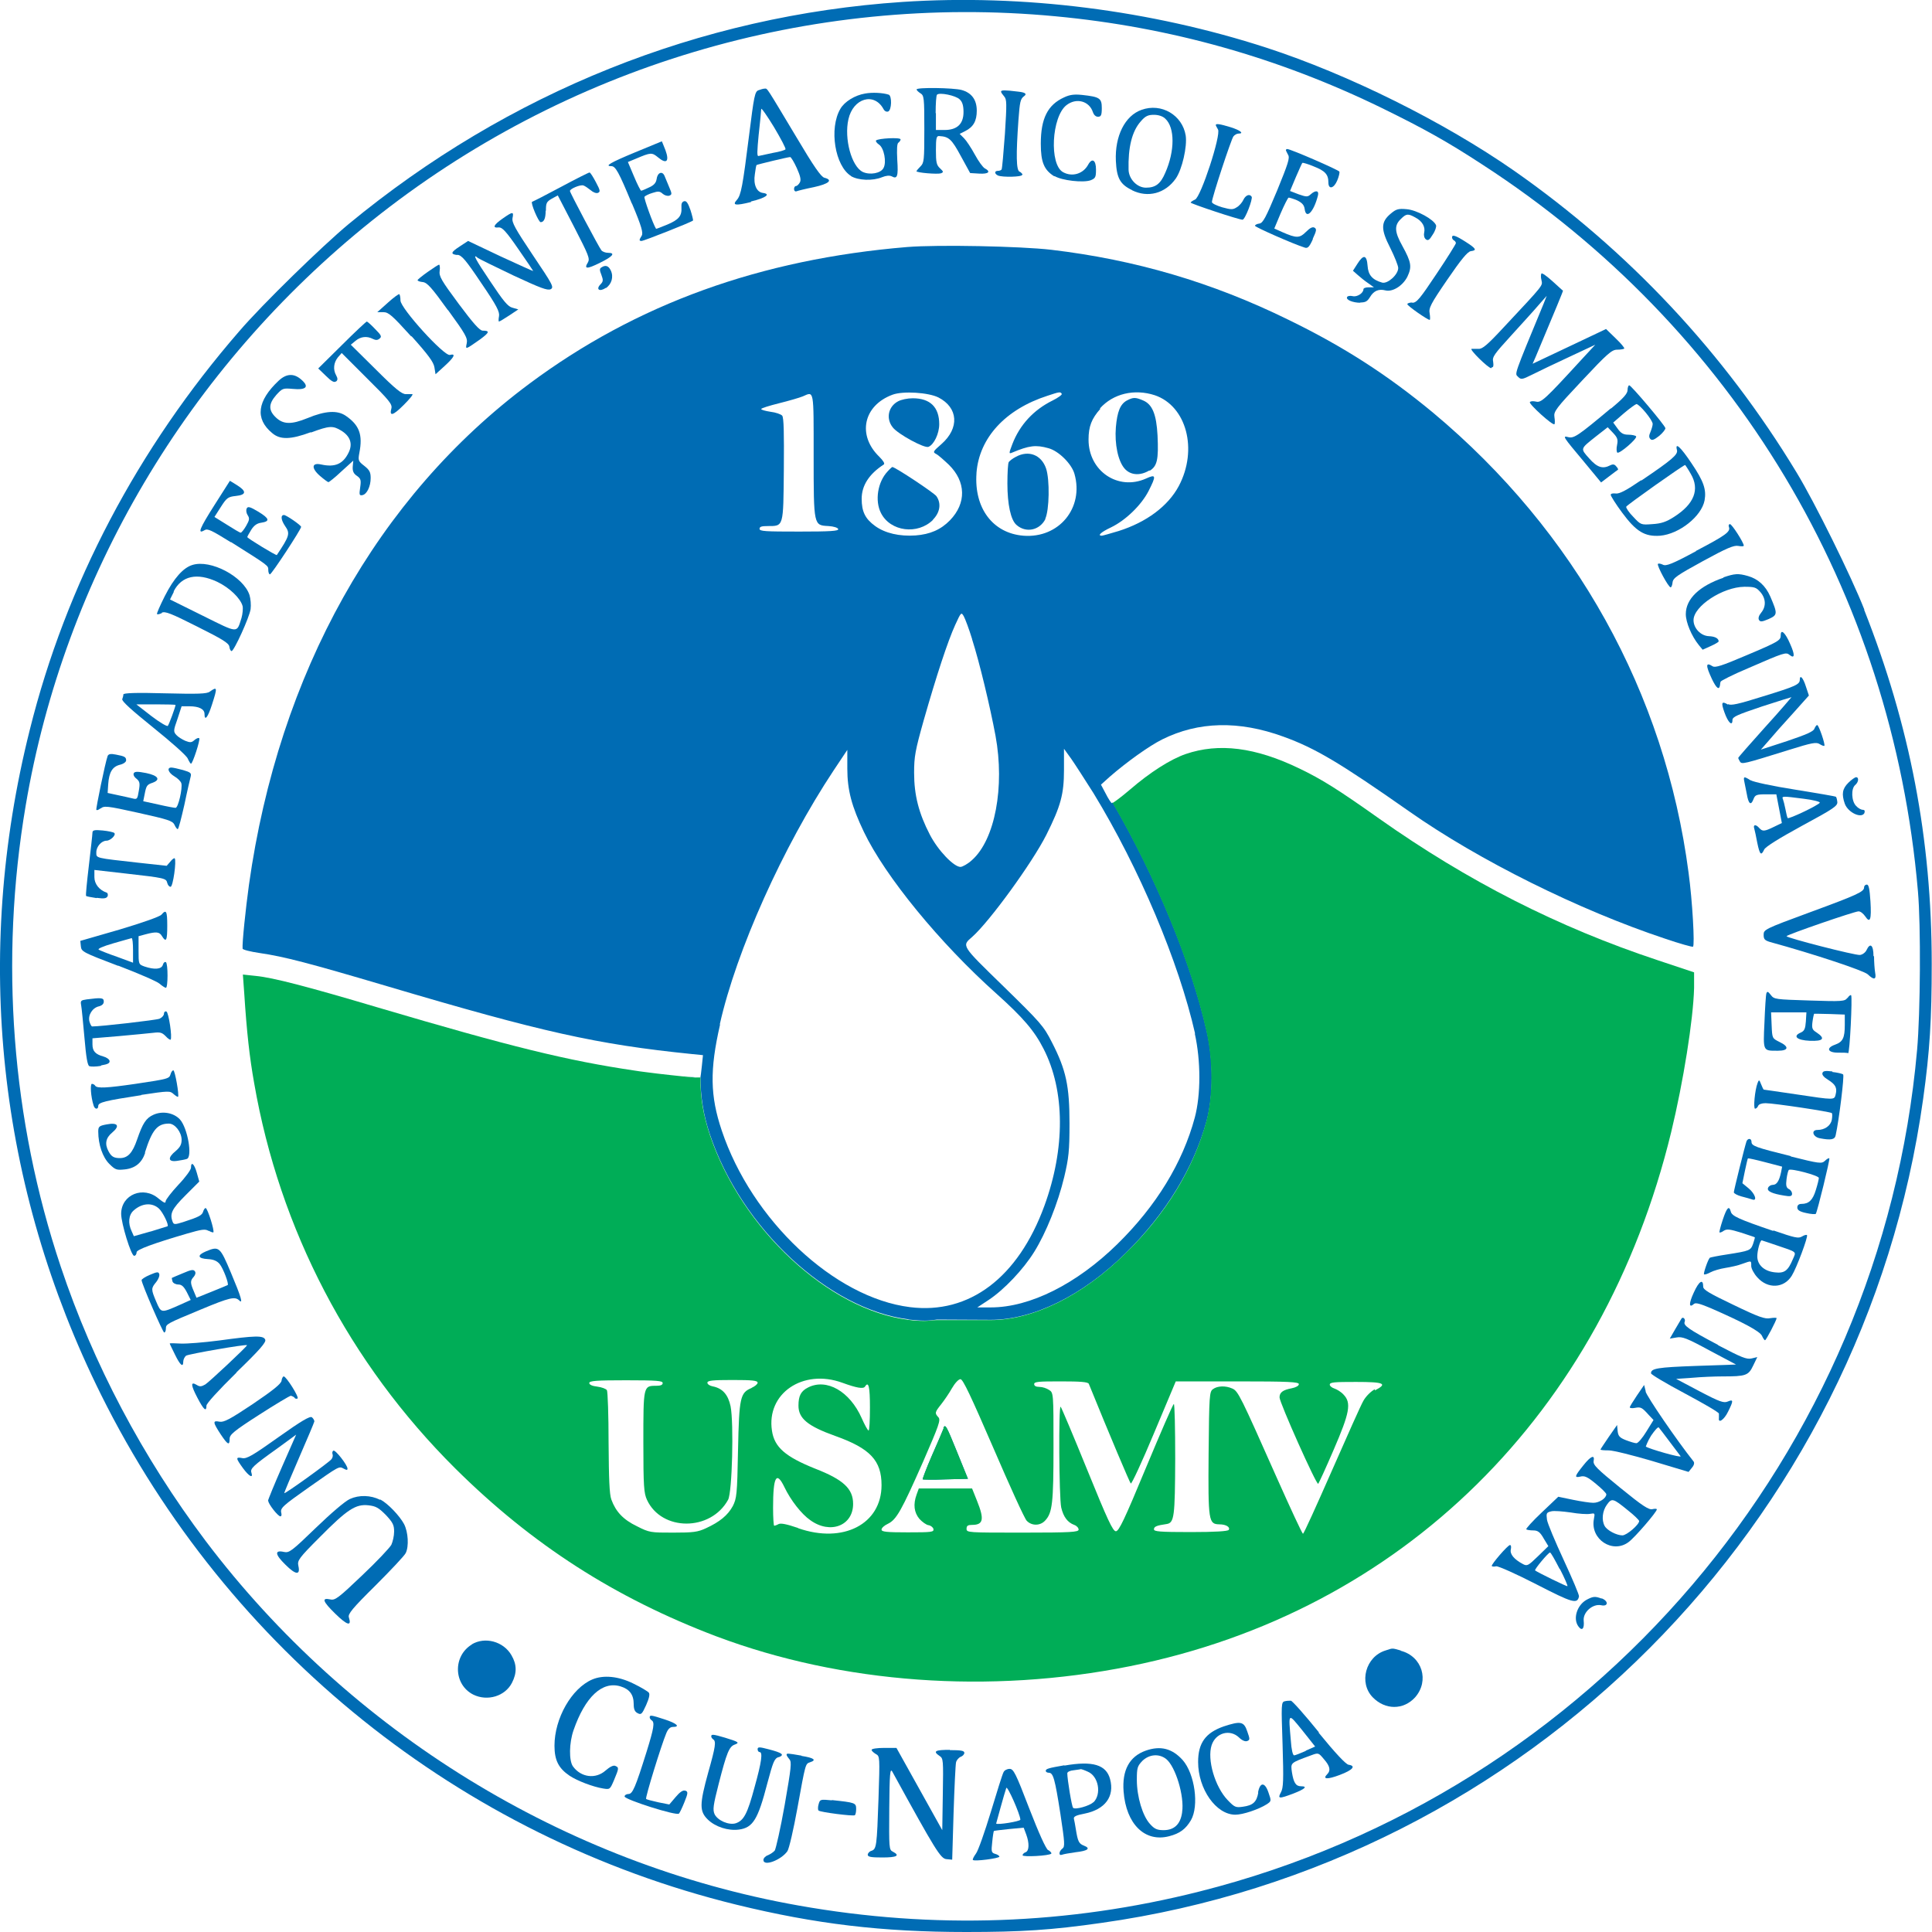 <?xml version="1.0" encoding="UTF-8"?> <svg xmlns="http://www.w3.org/2000/svg" id="a" width="70" height="70" viewBox="0 0 70 70"><defs><style>.b{fill:none;}.c{fill:#00ad57;}.d{fill:#006cb4;}</style></defs><g><path class="b" d="M41.52,17.34c.37-.17,.38-.11,.09,.46-.26,.51-.82,1.05-1.36,1.31-.36,.17-.5,.3-.33,.3,.04,0,.31-.08,.61-.17,1.01-.32,1.79-.9,2.18-1.63,.7-1.32,.29-2.9-.87-3.29-.73-.25-1.51-.06-1.99,.48-.32,.36-.43,.65-.43,1.12,0,1.14,1.07,1.86,2.08,1.41Zm-1.08-1.84c.04-.58,.15-.84,.4-.97,.23-.12,.31-.12,.59,0,.33,.14,.48,.49,.52,1.27,.05,.87,0,1.11-.29,1.28-.34,.21-.7,.18-.91-.07-.23-.27-.35-.88-.31-1.49Z"></path><path class="b" d="M26.54,50.01c-.73,0-.91,.02-.91,.1,0,.05,.09,.11,.19,.13,.36,.07,.56,.3,.65,.72,.13,.6,.06,3.12-.09,3.39-.63,1.15-2.41,1.15-2.94,0-.11-.25-.13-.49-.13-2.09,0-2.02,0-2.04,.46-2.04,.17,0,.24-.03,.24-.1,0-.09-.19-.1-1.33-.1s-1.33,.02-1.33,.1c0,.06,.11,.11,.29,.13,.16,.02,.32,.08,.35,.13,.03,.05,.06,.9,.06,1.9,0,1.32,.03,1.87,.1,2.06,.16,.44,.43,.72,.93,.97,.45,.22,.5,.23,1.31,.23,.73,0,.89-.02,1.19-.16,.5-.23,.79-.47,.97-.8,.15-.27,.16-.4,.19-2.03,.04-1.92,.07-2.08,.49-2.25,.12-.05,.21-.13,.21-.18,0-.08-.18-.1-.91-.1Z"></path><path class="b" d="M46.76,63.08c.03,.32,.08,.53,.12,.53,.04,0,.23-.07,.42-.16l.34-.15-.46-.58c-.52-.66-.51-.67-.42,.37Z"></path><path class="b" d="M37.09,19.4c1.28,.1,2.19-1,1.85-2.24-.1-.36-.57-.83-.94-.93-.46-.13-.69-.1-1.32,.16-.12,.05-.12,.03,.01-.31,.27-.7,.77-1.24,1.46-1.58,.2-.1,.35-.2,.33-.24-.05-.07-.06-.07-.52,.07-1.52,.49-2.47,1.52-2.57,2.79-.1,1.27,.58,2.18,1.7,2.26Zm-.54-2.66s.15-.13,.26-.19c.47-.25,.93-.07,1.09,.42,.14,.41,.12,1.52-.03,1.83-.21,.41-.71,.52-1.05,.22-.21-.18-.33-.75-.33-1.5,0-.38,.02-.73,.05-.78Z"></path><path class="b" d="M41.39,63.81c-.19,.19-.2,.24-.2,.69,0,.61,.21,1.31,.48,1.6,.16,.17,.26,.22,.49,.22,.38,0,.61-.22,.67-.64,.09-.58-.24-1.66-.58-1.93-.26-.2-.62-.18-.86,.07Z"></path><path class="b" d="M38.81,27.49l-.26-.36v.77c0,.88-.12,1.31-.64,2.35-.51,1.01-2.05,3.13-2.68,3.69-.39,.34-.42,.29,1.13,1.8,1.35,1.31,1.45,1.43,1.75,2.02,.52,1.01,.64,1.59,.64,2.95,0,.99-.03,1.25-.19,1.93-.23,.96-.66,2.03-1.09,2.72-.4,.63-1.1,1.37-1.65,1.74l-.41,.27h.49c1.42,0,3.11-.85,4.58-2.29,1.41-1.38,2.36-2.95,2.81-4.59,.22-.83,.22-2.05,0-3.04-.59-2.6-2.02-5.99-3.68-8.71-.3-.5-.66-1.06-.81-1.25Z"></path><path class="b" d="M32.98,47.37c2.16,.27,3.93-1.07,4.87-3.67,.76-2.08,.74-4.17-.03-5.69-.33-.65-.74-1.12-1.71-2-2.04-1.83-4.02-4.25-4.8-5.86-.44-.92-.6-1.51-.6-2.29,0-.37,0-.68,0-.68,0,0-.23,.33-.5,.75-1.83,2.76-3.51,6.52-4.12,9.19-.37,1.65-.36,2.59,.06,3.84,1.09,3.25,4.09,6.06,6.82,6.4Z"></path><path class="b" d="M34.62,22.66c-.27,.59-.68,1.83-1.14,3.45-.31,1.1-.35,1.31-.35,1.91,0,.81,.17,1.47,.57,2.24,.3,.58,.86,1.17,1.11,1.17,.08,0,.27-.11,.42-.25,.82-.74,1.18-2.65,.85-4.5-.19-1.07-.58-2.66-.85-3.5-.12-.36-.25-.73-.3-.82-.09-.15-.1-.14-.31,.31Z"></path><path class="b" d="M28.96,19.28c1.12,0,1.44-.02,1.41-.09-.02-.05-.17-.1-.35-.11-.55-.03-.54,.01-.54-2.56,0-2.42,.02-2.31-.39-2.14-.12,.05-.5,.16-.86,.25-.36,.09-.65,.18-.65,.21s.15,.07,.34,.1c.19,.02,.38,.09,.42,.14,.06,.07,.07,.62,.06,1.95-.02,2.1,0,2.05-.59,2.05-.22,0-.3,.03-.3,.1,0,.09,.21,.1,1.44,.1Z"></path><path class="b" d="M31.23,18.08c0,.46,.13,.73,.49,.99,.36,.26,.88,.38,1.46,.34,.53-.04,.92-.21,1.25-.55,.6-.62,.58-1.4-.04-2.01-.18-.17-.39-.35-.46-.39-.13-.07-.12-.09,.19-.36,.66-.57,.61-1.32-.11-1.69-.36-.18-1.28-.24-1.66-.1-1.06,.39-1.29,1.47-.48,2.25,.15,.14,.21,.25,.16,.28-.54,.35-.8,.76-.8,1.24Zm1.32-3.55c.11-.06,.34-.1,.53-.11,.63,0,.96,.32,.96,.94,0,.34-.19,.74-.39,.82-.14,.05-1.1-.46-1.29-.7-.25-.32-.16-.76,.19-.95Zm-.39,2.55c.08-.09,.16-.16,.17-.16,.09,0,1.51,.94,1.6,1.06,.18,.26,.13,.59-.13,.85-.56,.56-1.55,.43-1.89-.24-.23-.45-.12-1.13,.24-1.51Z"></path><path class="b" d="M39.39,64.19c-.13-.05-.25-.09-.26-.09s-.12,.02-.25,.04c-.13,.02-.23,.06-.23,.11,0,.2,.17,1.2,.21,1.25,.07,.08,.6-.07,.73-.2,.3-.3,.18-.95-.21-1.11Z"></path><path class="b" d="M41.52,6.79c.35,0,.52-.13,.7-.54,.35-.79,.34-1.64,0-1.96-.09-.09-.25-.14-.41-.14-.21,0-.3,.05-.48,.24-.31,.35-.46,.94-.44,1.75,.01,.34,.31,.65,.63,.65Z"></path><path class="b" d="M59.18,18.73c.28,.29,.29,.29,.69,.26,.32-.02,.5-.08,.78-.26,.73-.47,.94-1,.61-1.56-.1-.17-.19-.32-.2-.32-.06,0-2.11,1.45-2.13,1.51-.01,.04,.1,.21,.26,.37Z"></path><path class="b" d="M34.9,4.06c0-.23-.04-.37-.14-.46-.14-.14-.72-.26-.82-.17-.03,.03-.05,.33-.05,.67v.61h.31c.46,0,.69-.22,.69-.65Z"></path><path class="b" d="M36.46,64.79c-.06,.16-.38,1.28-.37,1.3,.04,.05,.88-.08,.88-.14-.01-.2-.48-1.25-.51-1.15Z"></path><path class="b" d="M64.61,28.95c.02,.05,.06,.22,.09,.36s.06,.29,.08,.32c.03,.05,1.11-.46,1.17-.56,.02-.03-.24-.1-.58-.14-.78-.1-.8-.1-.75,.02Z"></path><path class="b" d="M8.74,22.38c.05-.15,.07-.34,.04-.43-.07-.29-.47-.67-.92-.88-.73-.34-1.28-.22-1.58,.35l-.14,.28,1.19,.59c1.31,.65,1.22,.65,1.4,.08Z"></path><path class="b" d="M4.84,43.86c-.18,.16-.2,.46-.07,.75l.08,.18,.6-.17c.33-.1,.6-.18,.61-.19,.06-.05-.17-.51-.31-.64-.25-.23-.61-.2-.92,.07Z"></path><path class="b" d="M4.82,34.88v-.45c0-.25-.02-.44-.05-.44-.03,0-.33,.09-.67,.19-.38,.11-.58,.2-.52,.23,.05,.03,.35,.15,.67,.26l.57,.21Z"></path><path class="b" d="M6.08,26.31s.28-.69,.28-.76c0-.01-.32-.02-.71-.02h-.71l.54,.42c.3,.23,.57,.4,.6,.36Z"></path><path class="b" d="M27.49,5.65s.28-.07,.51-.11c.24-.05,.44-.1,.46-.13,.02-.03-.17-.39-.42-.81-.25-.42-.45-.71-.46-.65,0,.06-.04,.47-.09,.92-.07,.63-.07,.81,0,.79Z"></path><path class="b" d="M60.1,51.72s-.15,.1-.28,.3c-.13,.19-.21,.37-.19,.39,.08,.08,1.31,.43,1.26,.35-.03-.04-.21-.28-.4-.53-.19-.25-.36-.48-.39-.51Z"></path><path class="b" d="M55.62,56.9c.09,.08,1.15,.59,1.17,.57,.01-.01-.11-.29-.27-.62-.16-.33-.32-.6-.35-.6-.06,0-.58,.62-.54,.65Z"></path><path class="b" d="M30.26,52.02c-1.01-.36-1.34-.64-1.34-1.1,0-.36,.09-.53,.35-.66,.67-.34,1.51,.14,1.94,1.11,.11,.25,.22,.45,.25,.45s.05-.37,.05-.83c0-.76-.05-.97-.18-.76-.06,.09-.29,.05-.82-.14-1.42-.52-2.75,.39-2.55,1.74,.09,.6,.48,.95,1.56,1.37,1.03,.41,1.38,.74,1.38,1.28,0,.79-.83,1.11-1.55,.59-.31-.23-.7-.72-.94-1.2-.29-.6-.41-.38-.41,.75,0,.36,.02,.65,.04,.65s.09-.03,.16-.06c.09-.05,.29,0,.7,.14,1.63,.57,3.03-.15,3.02-1.56,0-.89-.41-1.32-1.67-1.78Z"></path><path class="b" d="M58.98,54.71c-.54-.43-.58-.44-.76-.2-.16,.22-.2,.55-.08,.77,.09,.17,.43,.34,.65,.34,.16,0,.62-.39,.61-.52,0-.04-.19-.21-.41-.39Z"></path><path class="b" d="M64.34,45.11c-.27-.09-.5-.17-.51-.17-.06,0-.16,.37-.16,.58,0,.31,.25,.53,.64,.58,.34,.04,.47-.05,.65-.48,.12-.29,.18-.24-.62-.51Z"></path><path class="b" d="M48.19,50.11c0,.06,.08,.12,.17,.14s.24,.12,.33,.22c.28,.3,.22,.66-.36,2-.28,.65-.53,1.2-.56,1.23-.06,.07-1.4-2.93-1.4-3.13,0-.18,.12-.27,.44-.33,.15-.03,.26-.09,.26-.15,0-.08-.37-.1-2.23-.1h-2.23l-.79,1.88c-.43,1.03-.81,1.85-.84,1.82-.04-.04-.73-1.69-1.52-3.61-.03-.06-.3-.09-1.01-.09-.82,0-.97,.02-.97,.1,0,.07,.07,.1,.19,.1,.11,0,.26,.05,.35,.11,.15,.11,.16,.12,.16,2.06,0,2.04-.04,2.39-.3,2.67-.18,.2-.49,.2-.67,.01-.08-.08-.62-1.27-1.21-2.64-.8-1.87-1.1-2.49-1.19-2.49-.07,0-.2,.14-.31,.33-.11,.18-.28,.44-.39,.58-.23,.29-.24,.32-.1,.47,.09,.1,.02,.29-.55,1.6-.78,1.78-.97,2.11-1.28,2.26-.13,.06-.23,.15-.23,.21,0,.08,.17,.1,.95,.1,.87,0,.95-.01,.93-.12-.01-.07-.09-.13-.18-.14-.08-.01-.23-.12-.33-.23-.19-.23-.23-.52-.1-.88l.08-.22h1.93l.18,.45c.27,.66,.22,.87-.18,.87-.15,0-.2,.03-.2,.14,0,.13,.05,.14,2.03,.14,1.77,0,2.03-.01,2.03-.11,0-.06-.07-.13-.16-.17-.24-.09-.39-.29-.47-.63-.08-.35-.1-3.73-.02-3.65,.03,.03,.46,1.06,.96,2.28,.74,1.82,.94,2.23,1.04,2.23s.31-.43,1.09-2.3c.52-1.27,.98-2.31,1.01-2.31,.03,0,.05,.9,.05,1.99,0,2.1-.03,2.32-.32,2.36-.35,.05-.45,.09-.45,.19,0,.09,.2,.1,1.33,.1,.9,0,1.34-.03,1.38-.08,.06-.1-.1-.2-.34-.2-.4,0-.41-.1-.39-2.57,.02-2.12,.03-2.24,.16-2.33,.17-.12,.46-.13,.7-.02,.21,.09,.3,.29,1.61,3.23,.5,1.12,.92,2.03,.95,2.03s.49-1.02,1.04-2.27c.55-1.25,1.06-2.4,1.15-2.55,.09-.16,.27-.34,.42-.42,.48-.25,.35-.31-.68-.31-.79,0-.95,.02-.95,.1Zm-13.92,3.49c-.44,.01-.82,0-.83,0-.01-.01,.14-.4,.33-.85,.2-.45,.39-.9,.43-1,.06-.16,.11-.07,.48,.83l.41,1.01-.81,.02Z"></path><path class="b" d="M53.69,5.94c-1.24-.81-2.08-1.28-3.61-2.03-3.74-1.83-7.67-2.94-11.84-3.33C29.34-.25,20.46,2.41,13.47,8,6.82,13.33,2.34,20.9,.93,29.19c-.95,5.62-.52,11.38,1.26,16.7,1.18,3.53,2.97,6.91,5.25,9.94,5.22,6.92,13.01,11.71,21.48,13.21,4.88,.87,9.76,.69,14.54-.51,14.23-3.59,24.69-15.86,25.99-30.49,.12-1.36,.14-4.51,.03-5.75-.93-10.85-6.67-20.43-15.8-26.34Zm13.27,22.42c.11-.11,.24-.2,.28-.2,.11,0,.09,.18-.03,.28-.16,.13-.13,.59,.03,.76,.08,.08,.19,.14,.24,.14,.06,0,.09,.04,.06,.1-.09,.24-.6,0-.72-.32-.12-.35-.09-.54,.13-.76Zm-.4,.69c.02,.14-.13,.24-1.28,.86-.86,.46-1.32,.75-1.37,.86-.11,.24-.16,.19-.25-.24-.04-.22-.1-.45-.11-.52-.04-.15,.07-.16,.18-.02,.11,.14,.18,.13,.53-.04l.29-.14-.1-.52-.1-.52h-.38c-.34,0-.38,.02-.45,.18-.09,.24-.18,.17-.24-.19-.03-.16-.07-.37-.09-.45-.05-.19,0-.19,.22-.05,.1,.06,.79,.21,1.61,.34,.79,.13,1.46,.24,1.48,.26,.02,.02,.04,.1,.05,.19Zm-1.35-4.41c0-.21,.12-.08,.22,.24l.11,.33-.59,.66c-.32,.36-.72,.8-.87,.98l-.28,.32,.95-.31c.7-.23,.96-.35,.99-.45,.02-.07,.07-.13,.1-.13,.06,0,.3,.71,.26,.75-.02,.01-.09-.01-.17-.06-.12-.08-.28-.05-1.11,.21-1.67,.52-1.71,.53-1.78,.42-.03-.05-.06-.11-.06-.13s.44-.52,.97-1.11c.53-.59,.97-1.08,.96-1.09,0,0-.49,.14-1.08,.34-.9,.3-1.06,.37-1.06,.49,0,.25-.16,.09-.29-.28-.12-.36-.1-.43,.13-.28,.1,.06,.36,0,1.27-.28,1.17-.37,1.33-.44,1.33-.6Zm-.7-1.64c0-.24,.17-.09,.34,.32,.17,.4,.16,.55-.02,.4-.13-.11-.19-.09-1.5,.48-.54,.24-.99,.46-1,.49,0,.03-.01,.09-.02,.12-.03,.2-.13,.12-.29-.21-.24-.51-.24-.63,.02-.47,.1,.06,.34-.02,1.21-.39,1.21-.52,1.26-.55,1.26-.74Zm-.37-1.39c.27,.63,.27,.67-.06,.82-.24,.11-.3,.11-.35,.03-.04-.06-.01-.16,.08-.26,.18-.23,.17-.52-.03-.75-.15-.17-.22-.19-.58-.19-.78,0-1.84,.7-1.84,1.21,0,.29,.26,.57,.56,.58,.22,.01,.35,.08,.35,.19,0,.02-.13,.1-.29,.17l-.29,.13-.14-.17c-.26-.32-.47-.82-.47-1.12,0-.55,.48-1.01,1.37-1.32,.41-.14,.54-.15,.89-.05,.36,.1,.64,.35,.81,.74Zm-1.5-2.52c-.02-.05,0-.1,.04-.1,.07,0,.5,.67,.5,.78,0,.03-.09,.03-.2,.01-.16-.03-.42,.08-1.28,.55-.93,.51-1.08,.61-1.1,.77-.01,.1-.04,.18-.07,.18-.07,0-.51-.81-.46-.85,.02-.02,.1,0,.18,.03,.11,.06,.32-.03,1.2-.49,1.09-.58,1.26-.7,1.19-.87Zm-1.89-2.8c-.08-.3,.13-.11,.53,.48,.44,.65,.54,.95,.47,1.34-.11,.58-.92,1.22-1.61,1.28-.56,.05-.87-.14-1.38-.84-.23-.31-.41-.6-.41-.64,0-.04,.09-.06,.18-.05,.13,.02,.38-.11,.92-.48,1.12-.75,1.34-.94,1.29-1.1Zm-1.71-2.36c.07,0,1.27,1.42,1.31,1.55,.01,.04-.08,.17-.22,.28-.18,.15-.26,.18-.32,.12-.06-.06-.06-.12,0-.26,.05-.1,.08-.23,.08-.29,0-.13-.48-.72-.59-.72-.04,0-.25,.15-.46,.34l-.38,.33,.16,.22c.12,.17,.21,.22,.39,.22,.13,0,.25,.03,.28,.06,.05,.08-.6,.64-.68,.59-.03-.02-.04-.15-.01-.28,.04-.2,.02-.27-.15-.44l-.19-.2-.41,.32c-.6,.47-.59,.44-.26,.81,.29,.33,.49,.4,.76,.25,.09-.05,.15-.04,.22,.04,.05,.06,.07,.11,.06,.12-.02,.01-.16,.12-.32,.24l-.29,.22-.62-.75c-.79-.94-.79-.95-.56-.89,.2,.05,.37-.07,1.54-1.05,.46-.39,.61-.55,.61-.68,0-.09,.03-.17,.06-.17Zm-5.45-1.32c.15,0,.32-.14,.94-.81,1.46-1.57,1.38-1.47,1.34-1.68-.02-.11-.02-.21,0-.24,.02-.02,.2,.1,.4,.28,.2,.18,.37,.33,.38,.34,.02,.01-.24,.64-.99,2.4l-.11,.25,1.1-.52c.6-.29,1.2-.57,1.33-.63l.23-.11,.35,.34c.19,.19,.33,.35,.31,.37s-.13,.04-.26,.04c-.19,0-.35,.14-1.26,1.11-.96,1.03-1.04,1.13-1.01,1.33,.02,.12,.02,.24,0,.26-.06,.06-.93-.73-.89-.8,.02-.03,.12-.04,.22-.02,.19,.05,.32-.07,1.65-1.52l.5-.54-.94,.44c-.52,.24-1.12,.53-1.34,.64-.38,.19-.41,.19-.52,.08-.13-.13-.17,0,.93-2.65l.11-.28-.3,.34c-.17,.19-.61,.69-.99,1.1-.61,.67-.69,.78-.65,.95,.03,.13,.01,.2-.05,.2-.11,0-.81-.69-.71-.7,.04,0,.15,0,.25,0Zm-.92-3.92s-.07-.07-.07-.11c0-.11,.13-.07,.49,.16,.39,.25,.42,.31,.19,.34-.11,.02-.35,.3-.85,1.03-.61,.89-.68,1.03-.64,1.23,.02,.12,.02,.23,0,.23-.08,0-.81-.51-.81-.57,0-.03,.08-.06,.18-.06,.15,0,.28-.16,.88-1.05,.38-.58,.7-1.08,.7-1.11s-.03-.07-.07-.1Zm-3.68,2.02c.16,.04,.39-.11,.39-.25,0-.04,.09-.06,.19-.07h.19s-.21-.16-.21-.16c-.11-.08-.29-.22-.38-.3l-.17-.15,.16-.25c.22-.35,.34-.33,.37,.07,.02,.34,.17,.51,.53,.61,.2,.06,.58-.29,.58-.53,0-.09-.13-.41-.29-.73-.34-.68-.34-.94,.02-1.24,.19-.16,.27-.18,.58-.16,.36,.03,.98,.37,1.06,.58,.02,.05-.03,.21-.12,.34-.12,.2-.17,.23-.25,.17-.06-.05-.08-.15-.06-.24,.05-.21-.07-.42-.32-.55-.27-.14-.33-.13-.53,.06-.23,.23-.22,.46,.06,.97,.33,.6,.36,.76,.18,1.12-.16,.33-.53,.56-.8,.49-.24-.06-.42,.02-.55,.24-.1,.17-.17,.2-.37,.2-.29,0-.55-.11-.49-.21,.02-.04,.11-.05,.2-.03Zm-3.38-2.62c.13-.02,.24-.21,.64-1.19,.41-.98,.47-1.19,.4-1.3-.05-.07-.08-.15-.08-.17,0-.02,.02-.04,.05-.04,.13,0,1.87,.75,1.89,.82,.01,.04-.02,.18-.08,.32-.12,.29-.32,.34-.32,.07,0-.29-.11-.42-.53-.58-.22-.09-.4-.15-.41-.13-.01,.02-.12,.25-.24,.52l-.21,.5,.31,.12c.29,.11,.32,.11,.44,0,.18-.17,.31-.14,.26,.05-.15,.59-.43,.88-.48,.48-.02-.14-.09-.22-.27-.31-.13-.06-.27-.11-.31-.1-.03,.01-.17,.27-.29,.57l-.23,.55,.29,.13c.52,.22,.63,.22,.86-.01,.15-.15,.24-.19,.31-.15,.08,.05,.07,.12-.07,.41-.14,.29-.19,.34-.3,.31-.39-.12-1.8-.74-1.8-.79,0-.03,.07-.07,.16-.08Zm-2.31-.86c.22-.1,.96-2.35,.83-2.54-.04-.07-.08-.14-.08-.16,0-.06,.15-.04,.54,.08,.35,.11,.5,.23,.28,.23-.05,0-.13,.04-.18,.1-.08,.1-.77,2.22-.78,2.38,0,.04,.16,.13,.37,.19,.33,.1,.38,.1,.53,0,.09-.06,.2-.18,.24-.27,.08-.17,.22-.22,.3-.11,.05,.08-.24,.84-.33,.84-.13,0-1.88-.57-1.88-.62,0-.02,.07-.08,.16-.11Zm-1.94-3.26c.72-.26,1.48,.19,1.6,.93,.07,.4-.12,1.23-.36,1.56-.38,.54-1.01,.7-1.59,.42-.43-.21-.56-.44-.59-1.06-.04-.9,.33-1.64,.93-1.85Zm-2.81-.46c.22-.1,.37-.12,.66-.09,.64,.07,.71,.12,.71,.48,0,.26-.02,.31-.14,.31-.08,0-.16-.06-.18-.16-.13-.41-.6-.54-.96-.26-.54,.42-.63,2.16-.12,2.43,.33,.18,.73,.05,.91-.28,.14-.25,.28-.16,.28,.18,0,.28-.02,.32-.19,.39-.27,.1-1.05,.02-1.31-.15-.37-.23-.49-.51-.49-1.18,0-.91,.25-1.41,.84-1.68Zm-2.38,2.65c.06,0,.12-.02,.13-.05s.07-.61,.12-1.29c.07-1.11,.07-1.25-.03-1.36-.06-.07-.11-.14-.11-.17,0-.06,.14-.06,.62,0q.38,.04,.22,.16c-.14,.11-.17,.2-.21,.87-.09,1.28-.08,1.83,.04,1.87,.06,.02,.11,.07,.11,.1,0,.07-.7,.09-.87,.02-.14-.05-.15-.17,0-.17Zm-2.83-2.79c-.08-.05-.14-.11-.14-.14,0-.08,1.33-.06,1.63,.02,.36,.1,.55,.36,.55,.75,0,.37-.13,.58-.42,.74l-.2,.1,.16,.16c.09,.09,.27,.35,.39,.59,.13,.24,.29,.47,.36,.5,.23,.12,.14,.21-.2,.19l-.33-.02-.34-.62c-.33-.61-.43-.7-.78-.72-.11,0-.12,.06-.12,.51s.02,.54,.15,.66c.14,.12,.14,.14,.03,.18-.12,.04-.89-.02-.89-.08,0-.02,.06-.09,.14-.17,.13-.13,.14-.23,.14-1.35s0-1.22-.14-1.3Zm-2.89,.56c.16-.26,.53-.49,.89-.55,.26-.04,.65-.02,.86,.04,.13,.04,.11,.56-.02,.61-.06,.02-.13-.02-.17-.09-.33-.62-1.09-.4-1.27,.37-.16,.7,.12,1.71,.52,1.91,.25,.12,.65,.05,.75-.14,.12-.22,.02-.73-.16-.85-.08-.06-.13-.12-.11-.15,.08-.08,.89-.12,.89-.04,0,.04-.04,.1-.08,.12-.05,.03-.07,.24-.04,.63,.04,.6,0,.71-.2,.59-.08-.04-.19-.03-.35,.03-.34,.14-.86,.12-1.13-.04-.59-.36-.81-1.73-.39-2.44Zm-3.75,3.29c.15-.17,.22-.5,.44-2.33,.18-1.44,.21-1.59,.34-1.64,.08-.03,.18-.06,.23-.06,.1,0,.04-.1,1.14,1.75,.65,1.08,.9,1.45,1.02,1.48,.32,.08,.17,.22-.38,.34-.3,.07-.58,.13-.63,.15-.05,.02-.09-.02-.09-.08s.03-.11,.07-.11,.1-.06,.14-.13c.05-.09,.02-.23-.11-.52-.1-.22-.21-.4-.24-.4-.08,0-1.2,.27-1.22,.29,0,.01-.04,.16-.06,.33-.05,.38,.07,.65,.29,.68,.3,.04,.11,.18-.43,.31-.57,.14-.7,.12-.51-.08Zm-3.68-1.7c.53-.22,.97-.4,.97-.4,0,0,.06,.14,.13,.32,.16,.41,.04,.52-.27,.26-.22-.18-.26-.18-.8,.05l-.29,.12,.22,.52c.12,.29,.24,.52,.26,.52,.02,0,.15-.06,.29-.12,.18-.08,.25-.17,.27-.3,.03-.24,.21-.31,.29-.11,.03,.09,.11,.27,.17,.41,.1,.23,.1,.26,0,.3-.06,.02-.17,0-.24-.07-.11-.09-.16-.1-.37-.03-.14,.05-.27,.11-.29,.14-.03,.04,.32,.99,.42,1.16,0,.01,.19-.06,.4-.15,.43-.19,.54-.33,.52-.63-.01-.14,.02-.2,.1-.22,.08-.02,.15,.07,.23,.33,.07,.19,.11,.36,.09,.37-.09,.06-1.79,.74-1.86,.74-.11,0-.11-.04,0-.19,.06-.1,0-.32-.35-1.16-.47-1.14-.59-1.35-.74-1.35-.26,0-.03-.13,.86-.5Zm-2.68,1.23c.54-.28,1-.52,1.03-.52,.03,0,.13,.15,.23,.35,.16,.3,.16,.35,.07,.39-.06,.02-.18-.02-.26-.1-.08-.08-.2-.15-.26-.17-.11-.03-.49,.12-.49,.2,0,.06,1.05,2.05,1.14,2.15,.04,.05,.15,.09,.24,.09,.29,0,.18,.13-.29,.36-.48,.24-.6,.23-.44-.01,.08-.13,.04-.26-.5-1.29l-.59-1.14-.22,.12c-.19,.11-.22,.16-.21,.43,0,.27-.06,.41-.18,.41-.08,0-.38-.72-.31-.74,.04-.01,.51-.26,1.05-.54Zm1.45,3.21c-.07-.17-.06-.23,0-.27,.15-.1,.26-.06,.34,.11,.1,.23,.03,.5-.18,.64-.23,.15-.37,.06-.2-.12,.11-.12,.11-.17,.04-.35Zm-5.12-1.06l.29-.19,1.18,.56c.65,.31,1.18,.55,1.18,.53,0-.01-.25-.38-.55-.81-.44-.64-.58-.78-.7-.77-.24,.03-.18-.09,.14-.32,.37-.26,.41-.26,.36-.02-.03,.16,.09,.38,.74,1.35,.72,1.07,.77,1.16,.64,1.23-.11,.06-.36-.03-1.35-.5-.67-.31-1.24-.59-1.28-.63-.22-.19-.09,.04,.44,.84,.48,.72,.65,.91,.81,.96l.21,.06-.33,.22c-.18,.12-.35,.22-.37,.22s-.03-.09,0-.19c.03-.16-.09-.37-.64-1.2-.57-.85-.71-1.01-.87-1.03-.26-.03-.24-.1,.1-.32Zm-1.18,.92c.2-.14,.39-.26,.41-.26,.03,0,.03,.1,.02,.22-.03,.2,.06,.34,.69,1.2,.53,.72,.76,.97,.87,.97,.27,0,.24,.08-.1,.32-.53,.38-.53,.38-.48,.14,.04-.18-.04-.32-.68-1.21-.59-.82-.76-1-.91-1.02-.11-.01-.19-.04-.19-.07,0-.03,.17-.16,.37-.3Zm-1.43,1.12c.21-.19,.4-.33,.42-.31,.02,.02,.04,.12,.04,.23,0,.29,1.58,2.02,1.79,1.97,.23-.06,.17,.08-.19,.4l-.33,.3-.04-.25c-.03-.19-.22-.45-.83-1.13-.69-.76-.82-.88-1.01-.88h-.22s.38-.35,.38-.35Zm-1.66,1.55c.47-.47,.88-.85,.9-.85s.16,.12,.3,.27c.23,.23,.25,.28,.16,.35-.08,.06-.14,.07-.24,.01-.21-.11-.45-.09-.63,.07l-.17,.14,.91,.9c.71,.71,.94,.9,1.08,.89,.1,0,.21,0,.24,0,.04,0-.1,.18-.31,.39-.39,.39-.53,.43-.45,.13,.04-.15-.07-.29-.88-1.09l-.92-.92-.14,.16c-.15,.18-.18,.43-.06,.65,.06,.1,.06,.16,0,.22-.06,.05-.15,0-.36-.2l-.28-.27,.86-.85Zm-2.29,1.3q.41-.39,.8-.05c.32,.27,.2,.4-.3,.35-.35-.04-.37-.03-.59,.22-.28,.32-.29,.54-.02,.81,.26,.26,.56,.26,1.15,.03,.65-.27,1.08-.29,1.38-.09,.5,.34,.63,.69,.5,1.35-.05,.27-.04,.3,.18,.47,.19,.15,.23,.23,.23,.44,0,.31-.14,.59-.3,.62-.1,.02-.11-.02-.08-.28,.04-.27,.02-.32-.12-.42-.12-.08-.16-.17-.15-.33l.02-.22-.43,.39c-.23,.22-.45,.39-.47,.39s-.17-.11-.31-.23c-.33-.29-.3-.5,.05-.41,.49,.12,.79-.01,.99-.43,.15-.32,.06-.59-.27-.8-.3-.18-.41-.18-1.09,.07-.72,.26-1.1,.27-1.4,.03-.62-.52-.54-1.16,.24-1.9Zm-2.34,4.49l.56-.88,.26,.16c.35,.22,.33,.35-.05,.39-.28,.03-.33,.06-.54,.4l-.23,.36,.45,.28c.25,.16,.48,.29,.5,.29,.03,0,.12-.11,.2-.25,.12-.21,.13-.27,.05-.39-.05-.08-.07-.18-.03-.24,.05-.08,.12-.06,.42,.12,.41,.25,.43,.35,.1,.4-.16,.02-.26,.1-.36,.26-.08,.13-.14,.24-.14,.26,0,.04,1.05,.68,1.07,.65,.46-.68,.49-.78,.3-1.05-.15-.22-.17-.4-.04-.4,.09,0,.62,.37,.62,.43,0,.09-1.07,1.72-1.13,1.72-.03,0-.06-.07-.06-.16,0-.17,.02-.15-1.35-1.01-.71-.44-.85-.51-.96-.44-.27,.17-.18-.05,.36-.91Zm-1.81,3.3c.33-.65,.67-1.03,1-1.13,.66-.2,1.84,.42,2.07,1.09,.04,.13,.06,.37,.04,.51-.04,.29-.6,1.52-.69,1.52-.03,0-.06-.07-.08-.16-.02-.12-.25-.27-1.17-.73-.96-.48-1.17-.56-1.28-.5-.08,.04-.16,.06-.18,.04-.02-.02,.11-.31,.28-.65Zm-1.5,3.57c0-.05,.46-.06,1.5-.04,1.2,.03,1.53,.02,1.63-.06,.27-.2,.28-.16,.08,.47-.15,.46-.27,.61-.27,.34,0-.18-.2-.28-.55-.28h-.28l-.15,.46c-.14,.43-.15,.46-.04,.58,.06,.07,.21,.17,.32,.21,.18,.07,.23,.07,.34-.03,.07-.06,.15-.09,.17-.06,.04,.06-.24,.92-.3,.92-.02,0-.07-.09-.12-.19-.05-.11-.58-.59-1.25-1.12-.78-.62-1.15-.96-1.12-1.03,.02-.05,.04-.13,.04-.17Zm-.59,2.25c.03-.07,.1-.08,.3-.05,.32,.06,.37,.09,.37,.21,0,.05-.1,.12-.23,.16-.27,.07-.39,.27-.42,.71l-.02,.31,.37,.08c.2,.05,.45,.1,.54,.12,.16,.04,.17,.02,.22-.28,.04-.28,.03-.34-.09-.44-.09-.07-.12-.15-.09-.2,.04-.07,.14-.07,.45,0,.43,.09,.52,.24,.23,.35-.2,.08-.23,.11-.29,.42l-.05,.25,.55,.12c.3,.06,.58,.12,.62,.12,.09,0,.26-.72,.21-.89-.02-.07-.13-.18-.25-.25-.22-.13-.28-.32-.11-.32,.06,0,.25,.04,.42,.09,.27,.07,.31,.11,.28,.23-.02,.08-.12,.54-.23,1.03-.1,.49-.21,.88-.24,.88s-.08-.07-.12-.16c-.06-.14-.23-.19-1.31-.43-1.17-.25-1.24-.26-1.37-.15-.07,.06-.15,.09-.16,.06-.03-.05,.32-1.71,.41-1.95Zm-.66,3.94c.07-.59,.13-1.13,.13-1.19,0-.09,.07-.11,.37-.08,.2,.02,.39,.06,.42,.09,.07,.07-.14,.28-.28,.28-.18,0-.37,.21-.37,.42,0,.22-.06,.21,1.54,.38l1.01,.11,.13-.15c.07-.09,.14-.14,.16-.12,.08,.07-.06,1.03-.15,1.03-.05,0-.1-.06-.12-.14-.04-.17-.1-.18-1.5-.34l-1.14-.13v.26c0,.25,.18,.48,.44,.56,.04,.02,.06,.07,.04,.13-.03,.08-.11,.1-.4,.06-.2-.02-.37-.06-.38-.08-.01-.02,.03-.51,.1-1.1Zm-.29,2.74l1.42-.41c.85-.25,1.46-.46,1.52-.54,.18-.21,.21-.14,.21,.4s-.04,.62-.19,.38c-.1-.16-.22-.17-.59-.07l-.26,.07v.51c0,.51,0,.51,.22,.59,.35,.12,.6,.1,.66-.06,.02-.08,.07-.12,.11-.1,.08,.05,.09,.93,0,.93-.04,0-.14-.07-.23-.15-.09-.08-.77-.38-1.49-.65-1.27-.48-1.33-.51-1.34-.7l-.02-.2Zm.15,3.49c-.05-.55-.1-1.08-.12-1.18-.03-.17-.01-.19,.2-.21,.54-.07,.62-.06,.62,.08,0,.08-.07,.15-.17,.17-.24,.06-.4,.33-.35,.55,.03,.1,.07,.18,.1,.18,.32,0,2.32-.23,2.44-.28,.09-.04,.16-.12,.16-.18s.04-.1,.09-.08c.08,.03,.21,.95,.15,1.02-.01,.02-.09-.04-.18-.13-.12-.13-.2-.15-.44-.12-.16,.02-.72,.08-1.25,.12l-.96,.08v.22c0,.25,.1,.36,.4,.44,.11,.03,.21,.1,.22,.16,.02,.08-.06,.12-.3,.16-.18,.03-.36,.03-.41,.01-.07-.02-.12-.33-.18-1.03Zm.31,2.46c-.09-.31-.13-.78-.06-.78,.04,0,.09,.03,.12,.07,.06,.1,.43,.09,1.46-.07,1.21-.18,1.22-.19,1.27-.35,.02-.08,.07-.14,.1-.14,.06,0,.22,.91,.17,.96-.01,.02-.09-.03-.16-.1-.13-.12-.18-.12-1.17,.03-1.3,.19-1.56,.26-1.56,.39,0,.14-.12,.13-.17-.02Zm.56,2.12c-.24-.24-.4-.7-.4-1.17,0-.18,.03-.21,.3-.26,.4-.08,.49,.05,.2,.3-.23,.19-.27,.41-.13,.67,.1,.2,.2,.25,.41,.25,.3,0,.47-.18,.63-.68,.2-.59,.32-.77,.59-.89,.33-.15,.74-.07,.96,.17,.28,.31,.46,1.36,.25,1.43-.05,.02-.21,.05-.35,.07-.34,.06-.36-.1-.05-.36,.15-.13,.21-.23,.21-.4,0-.29-.24-.59-.46-.59-.41,0-.6,.23-.87,1.05-.12,.36-.36,.56-.74,.6-.29,.03-.34,.02-.56-.2Zm1,3.2c0,.08-.04,.13-.09,.13-.1,0-.47-1.19-.47-1.52,0-.71,.81-1.03,1.36-.55,.18,.16,.25,.19,.25,.1,0-.06,.2-.33,.46-.6,.25-.27,.46-.55,.46-.62,0-.24,.12-.14,.21,.18l.09,.32-.5,.5c-.5,.5-.58,.67-.46,.97,.04,.09,.08,.09,.37,0,.6-.19,.7-.24,.73-.38,.02-.07,.06-.13,.09-.13,.07,0,.33,.83,.28,.88-.02,.02-.1,0-.17-.06-.12-.08-.25-.06-.8,.1q-1.81,.53-1.81,.67Zm1.05,2.77c0,.08-.03,.14-.06,.14-.05,0-.82-1.77-.82-1.9,0-.03,.14-.12,.3-.19,.26-.11,.31-.11,.34-.03,.02,.05-.03,.18-.11,.29-.18,.23-.18,.25,0,.71,.18,.42,.17,.42,.85,.12l.4-.18-.14-.28c-.11-.21-.19-.28-.31-.28-.09,0-.19-.05-.21-.11-.02-.06-.04-.12-.02-.13,.01,0,.19-.08,.4-.17,.3-.13,.39-.14,.43-.07,.03,.05,.02,.14-.04,.2-.13,.14-.13,.22,0,.52l.1,.24,.55-.22c.3-.12,.56-.23,.58-.24,.05-.04-.16-.59-.29-.76-.09-.11-.21-.17-.42-.18-.38-.03-.41-.15-.08-.28,.48-.2,.51-.17,.91,.78,.37,.88,.45,1.15,.29,.99-.14-.14-.34-.1-1.37,.33-1.25,.52-1.28,.53-1.28,.7Zm1.14,2.48c-.24-.45-.24-.59-.02-.46,.11,.07,.17,.06,.31-.02,.14-.08,1.51-1.37,1.51-1.42,0-.05-2.13,.32-2.21,.38-.06,.04-.1,.14-.1,.21,0,.23-.11,.14-.3-.25-.1-.21-.19-.39-.19-.4s.18,0,.4,0c.22,.01,.84-.03,1.38-.11,1.31-.18,1.62-.18,1.68-.03,.04,.09-.21,.37-1.04,1.18-.67,.65-1.09,1.11-1.09,1.2,0,.24-.1,.15-.33-.29Zm1.17,1.5c0,.26-.08,.22-.33-.17-.28-.42-.28-.49-.04-.45,.16,.03,.37-.08,1.21-.64,.74-.49,1.02-.72,1.04-.84,.01-.09,.05-.16,.08-.16,.09,0,.57,.75,.5,.8-.04,.02-.08,0-.11-.03-.02-.04-.08-.07-.13-.07s-.56,.31-1.15,.69c-.92,.59-1.07,.72-1.07,.87Zm1.76,.33c-.9,.66-1,.74-.95,.89,.07,.22-.09,.14-.31-.17-.27-.36-.27-.41-.02-.36,.16,.03,.38-.09,1.31-.76,.83-.59,1.14-.78,1.21-.72,.05,.04,.09,.11,.09,.15,0,.04-.25,.64-.56,1.33-.3,.69-.54,1.26-.53,1.27,.03,.03,1.6-1.09,1.7-1.22,.05-.06,.07-.14,.05-.19-.02-.05,0-.11,.03-.13,.07-.04,.51,.52,.51,.65,0,.06-.04,.06-.14,0-.17-.09-.15-.1-1.26,.68-.95,.67-1.04,.76-1,.92,.02,.07,0,.13-.03,.13-.09,0-.44-.45-.44-.56,0-.04,.23-.6,.51-1.24l.51-1.16-.67,.49Zm4.61,3.82c-.04,.08-.53,.61-1.09,1.17-.84,.84-1.01,1.04-.97,1.16,.11,.33-.06,.29-.49-.13-.46-.45-.51-.59-.18-.52,.17,.04,.29-.05,1.15-.87,.53-.5,1.01-1,1.06-1.11,.06-.11,.1-.32,.1-.48,0-.24-.05-.33-.3-.6-.25-.26-.35-.32-.63-.35-.46-.05-.76,.14-1.76,1.15-.77,.77-.83,.85-.78,1.04,.08,.35-.09,.33-.47-.04-.38-.37-.4-.54-.05-.46,.19,.04,.28-.03,1.15-.87,.55-.53,1.07-.97,1.24-1.05,.33-.15,.75-.14,1.09,.03,.27,.14,.71,.59,.86,.89,.15,.29,.18,.81,.06,1.05Zm3.86,4.7c-.25,.49-.89,.69-1.4,.43-.72-.36-.76-1.4-.05-1.82,.48-.29,1.15-.11,1.44,.39,.19,.34,.2,.65,.02,1Zm2.21,3.04c.28,.4,.81,.47,1.18,.15,.15-.13,.28-.19,.35-.17,.14,.05,.14,.08-.04,.51-.15,.36-.15,.36-.4,.31-.37-.07-.94-.29-1.21-.46-.4-.27-.55-.56-.55-1.09,0-.99,.62-2.08,1.37-2.4,.4-.17,.95-.12,1.49,.15,.27,.13,.52,.28,.56,.33,.05,.06,.02,.2-.1,.45-.15,.33-.18,.36-.31,.29-.1-.06-.14-.15-.14-.33,0-.34-.15-.55-.48-.64-.66-.19-1.28,.39-1.7,1.59-.16,.47-.17,1.1-.02,1.31Zm4.02,1.28c-.08,.2-.17,.39-.2,.42-.08,.08-1.97-.51-1.97-.62,0-.05,.06-.09,.14-.09,.15,0,.25-.23,.66-1.54,.26-.84,.3-1.06,.18-1.13-.04-.02-.07-.07-.07-.11,0-.09,.06-.08,.55,.08,.43,.14,.57,.27,.29,.27-.1,0-.18,.08-.24,.23-.18,.43-.76,2.34-.73,2.38,.02,.02,.22,.08,.44,.12l.4,.08,.23-.27c.15-.17,.27-.25,.34-.23,.09,.04,.09,.09-.04,.41Zm1.99,1c-.39,.05-.85-.1-1.12-.36-.31-.3-.3-.55,.01-1.71,.26-.95,.29-1.14,.18-1.2-.04-.02-.07-.07-.07-.11,0-.09,.05-.08,.5,.05,.49,.15,.54,.18,.35,.25-.2,.07-.28,.29-.58,1.42-.2,.78-.22,.94-.15,1.1,.11,.24,.52,.42,.77,.33,.29-.1,.41-.34,.68-1.31,.25-.93,.3-1.27,.18-1.27-.04,0-.07-.04-.07-.1,0-.08,.06-.08,.4,0,.49,.13,.59,.2,.36,.29-.15,.06-.2,.17-.41,.96-.34,1.31-.52,1.6-1.03,1.67Zm2.57-2.44c-.17,.05-.16,.01-.46,1.67-.14,.76-.3,1.46-.36,1.55-.22,.33-.87,.58-.87,.32,0-.06,.07-.13,.16-.17,.09-.03,.2-.11,.25-.17,.05-.06,.21-.8,.36-1.65,.25-1.38,.27-1.56,.17-1.66-.06-.06-.1-.14-.1-.16,0-.06,.02-.06,.54,.03,.45,.08,.55,.16,.31,.23Zm1.63,1.93c-.07,.04-1.26-.11-1.31-.17-.02-.02-.02-.13,0-.23,.05-.19,.05-.19,.48-.14,.84,.09,.88,.1,.88,.32,0,.11-.02,.21-.05,.23Zm3.84-2.14c-.07,.02-.15,.11-.17,.2-.02,.08-.06,.91-.09,1.84l-.05,1.69-.21-.02c-.22-.02-.39-.3-1.96-3.17-.08-.14-.09,.07-.11,1.33-.02,1.45-.01,1.5,.13,1.57,.27,.14,.15,.21-.38,.21-.41,0-.53-.02-.53-.1,0-.05,.06-.12,.13-.14,.19-.06,.2-.16,.26-1.89,.05-1.52,.05-1.54-.1-1.62-.08-.04-.15-.11-.15-.15s.2-.07,.45-.07h.45l.83,1.49,.83,1.49,.02-1.3c.02-1.24,.01-1.3-.12-1.39-.25-.17-.16-.22,.38-.22,.41,0,.53,.02,.53,.1,0,.05-.06,.12-.13,.14Zm2.24,3.59s.05-.09,.11-.11c.13-.05,.14-.33,.02-.65l-.09-.24-.53,.05c-.29,.03-.54,.06-.55,.07s-.04,.19-.06,.4c-.04,.35-.03,.39,.11,.43,.08,.03,.15,.07,.15,.1,0,.06-.9,.18-.96,.12-.02-.02,.03-.12,.11-.23,.08-.11,.32-.79,.54-1.51,.22-.73,.43-1.37,.46-1.44,.04-.07,.14-.12,.22-.12,.14,0,.22,.15,.71,1.43,.35,.91,.6,1.46,.69,1.52,.08,.05,.13,.11,.11,.13-.08,.08-1.04,.13-1.04,.06Zm2.24-1.53c-.32,.07-.41,.11-.39,.19,.02,.06,.05,.23,.07,.38,.07,.45,.11,.53,.29,.59,.26,.1,.15,.18-.3,.24-.22,.03-.44,.06-.49,.09-.13,.05-.12-.12,.01-.22,.1-.07,.09-.2-.07-1.26-.2-1.28-.26-1.49-.42-1.49-.06,0-.11-.03-.11-.07,0-.07,.09-.1,.67-.2,1.02-.18,1.51-.04,1.65,.49,.17,.62-.18,1.1-.92,1.25Zm3.86,.25c-.19,.33-.39,.48-.79,.58-.88,.23-1.57-.44-1.65-1.62-.06-.77,.21-1.27,.8-1.48,.54-.19,.96-.08,1.34,.34,.44,.5,.6,1.65,.3,2.18Zm2.76-.57c-.29,.19-.87,.39-1.14,.38-.69,0-1.35-.92-1.35-1.91,0-.69,.27-1.07,.93-1.29,.61-.21,.72-.18,.85,.18,.1,.28,.09,.31,0,.35-.07,.03-.18-.03-.3-.13-.33-.31-.84-.16-.99,.28-.17,.52,.12,1.51,.58,1.99,.24,.26,.29,.27,.56,.24,.36-.05,.49-.17,.55-.51,.06-.39,.24-.39,.38,0,.11,.31,.1,.31-.06,.42Zm2.65-1.06c-.44,.17-.63,.16-.45-.03,.13-.12,.09-.28-.12-.54-.2-.24-.2-.24-.47-.14-.77,.27-.75,.26-.69,.62,.06,.37,.14,.5,.33,.5,.24,0,.13,.1-.27,.26-.54,.2-.59,.2-.46-.04,.09-.16,.1-.44,.06-1.73-.05-1.47-.04-1.54,.08-1.57,.07-.02,.17-.03,.22-.02,.05,0,.51,.52,1.02,1.15,.62,.76,.98,1.15,1.09,1.17,.28,.04,.16,.18-.32,.37Zm2.7-2.82c-.41,.46-1.07,.47-1.53,0-.52-.53-.27-1.49,.46-1.7,.27-.08,.24-.08,.55,0,.78,.21,1.04,1.1,.52,1.69Zm-10.32-1.15c-5.08,1.02-10.43,.64-14.98-1.08-3.68-1.38-6.68-3.32-9.47-6.09-3.84-3.81-6.36-8.65-7.28-13.95-.16-.95-.27-1.86-.36-3.25l-.05-.69,.47,.05c.62,.06,1.86,.38,4.41,1.14,4.84,1.43,6.87,1.94,9.32,2.29,.24,.04,.53,.07,.83,.11,.32,.04,.64,.07,.91,.1,.09,0,.17,.02,.24,.02,.08,0,.15,.01,.21,.02,.11,0,.19,.01,.19,0h0s.03-.19,.05-.4l.04-.39-.4-.04c-3.45-.35-5.45-.8-11.05-2.46-2.84-.84-3.72-1.07-4.61-1.2-.34-.05-.62-.12-.62-.16-.02-.19,.1-1.43,.23-2.31,1.08-7.67,4.65-14.05,10.15-18.15,3.89-2.9,8.39-4.53,13.7-4.96,1.11-.09,4.1-.03,5.22,.1,3.04,.36,5.83,1.19,8.58,2.53,2.01,.99,3.62,2.02,5.25,3.37,5.15,4.3,8.41,10.16,9.26,16.67,.13,1.02,.23,2.64,.16,2.68-.03,.02-.48-.11-1.01-.29-3.13-1.03-6.75-2.83-9.27-4.61-2.5-1.76-3.4-2.29-4.56-2.71-1.62-.59-3.09-.55-4.39,.1-.48,.24-1.29,.82-1.91,1.36l-.31,.28,.17,.32c.1,.18,.2,.33,.22,.35,.03,.02,.33-.2,.67-.5,.73-.63,1.47-1.1,2.02-1.29,1.2-.42,2.53-.25,4.13,.53,.79,.38,1.37,.75,2.88,1.81,3.2,2.26,6.47,3.93,10.09,5.13l1.33,.44v.54c-.04,1.15-.4,3.4-.85,5.22-2.48,10.2-9.75,17.36-19.61,19.35Zm17.07-2.17c-.3-.07-.66,.25-.63,.56,.03,.29-.06,.38-.19,.21-.2-.28-.05-.78,.3-.97,.23-.12,.3-.13,.54-.04,.26,.1,.24,.3-.02,.25Zm1-2.28c-.58,.43-1.39-.11-1.26-.83,.04-.22,.04-.23-.14-.19-.1,.02-.42,0-.7-.05-.28-.05-.6-.07-.71-.04-.17,.04-.19,.07-.15,.3,.02,.14,.29,.8,.61,1.47,.31,.67,.56,1.25,.55,1.31-.06,.29-.23,.24-1.55-.44-.72-.37-1.37-.66-1.45-.65-.08,.01-.15,0-.16-.01-.03-.05,.59-.76,.66-.76,.04,0,.05,.07,.03,.16-.04,.17,.11,.36,.44,.53,.15,.08,.19,.06,.54-.28l.38-.37-.17-.28c-.14-.23-.21-.28-.38-.29-.12,0-.23-.02-.25-.04s.23-.29,.56-.61l.6-.57,.53,.11c.29,.06,.62,.11,.74,.11,.22,0,.47-.17,.47-.31,0-.04-.17-.21-.38-.38-.31-.24-.42-.29-.56-.26-.23,.06-.21,0,.11-.41,.27-.34,.42-.4,.37-.15-.03,.14,.12,.28,.97,.97,.81,.66,1.03,.8,1.16,.77,.09-.02,.16-.02,.16,.01,0,.09-.79,1.01-1.02,1.18Zm2.3-2.69l-.12,.15-1.3-.39c-.71-.21-1.43-.39-1.59-.39-.16,0-.3-.02-.3-.03,0-.01,.13-.22,.3-.46l.3-.43,.02,.22c.02,.18,.07,.24,.3,.33,.15,.06,.32,.11,.38,.11s.22-.19,.36-.42l.26-.42-.17-.18c-.25-.28-.29-.3-.5-.26-.11,.02-.19,.01-.19-.02s.12-.22,.26-.43l.26-.38,.06,.24c.05,.18,1.16,1.8,1.74,2.54,.04,.05,.01,.13-.06,.23Zm2.21-3.72c-.18,.36-.27,.39-1.1,.39-.29,0-.8,.02-1.11,.05l-.58,.04,.85,.45c.74,.39,.88,.44,1.02,.37,.21-.09,.21-.03,.01,.37-.14,.29-.36,.44-.33,.23,0-.05,0-.12,0-.16,0-.04-.56-.37-1.23-.73-.67-.36-1.23-.69-1.23-.73,0-.19,.24-.23,1.63-.27l1.45-.05-.96-.51c-.83-.45-1-.51-1.2-.47l-.24,.04,.19-.33c.11-.18,.21-.36,.23-.39,.05-.09,.16,.02,.12,.11-.05,.14,.14,.27,1.21,.84,.84,.45,1.03,.52,1.21,.48l.21-.05-.15,.31Zm.43-.92s-.07-.07-.11-.16c-.07-.15-.67-.48-1.85-1-.38-.17-.55-.21-.61-.16-.2,.16-.2,0-.01-.41,.19-.42,.34-.51,.34-.21,0,.11,.22,.24,1.1,.66,.92,.43,1.14,.51,1.33,.48,.13-.02,.23-.03,.23,0,0,.07-.38,.8-.42,.8Zm.97-2.32c-.28,.46-.87,.48-1.25,.06-.12-.13-.22-.32-.22-.41,0-.2,.02-.2-.32-.08-.15,.05-.43,.12-.62,.15-.19,.03-.44,.1-.54,.16-.1,.06-.21,.09-.23,.07-.03-.03,.14-.53,.21-.6,.01-.01,.3-.06,.63-.12,.82-.13,.85-.14,.94-.39,.04-.12,.07-.22,.06-.23-.01,0-.24-.09-.5-.17-.39-.13-.51-.14-.62-.07-.07,.05-.15,.07-.16,.06-.02-.02,.04-.22,.12-.46,.15-.45,.23-.52,.29-.29,.04,.16,.28,.27,1.54,.7,.78,.27,.91,.3,1.04,.22,.08-.05,.16-.07,.18-.05,.05,.05-.38,1.21-.55,1.47Zm.88-2.26s-.17,.01-.35-.03c-.23-.05-.32-.11-.32-.2,0-.08,.05-.13,.15-.13,.27,0,.41-.14,.52-.5,.06-.2,.11-.4,.11-.44,0-.09-1.02-.36-1.09-.29-.02,.02-.06,.17-.08,.33-.03,.23-.01,.31,.08,.36,.06,.04,.12,.11,.12,.17,0,.09-.05,.1-.28,.07-.44-.07-.64-.16-.59-.28,.02-.06,.1-.11,.17-.11,.14,0,.24-.13,.3-.45l.04-.21-.61-.16c-.33-.09-.61-.15-.63-.14-.01,.01-.06,.22-.11,.46l-.09,.44,.23,.19c.23,.19,.32,.47,.13,.4-.06-.02-.23-.07-.39-.11-.16-.04-.28-.11-.28-.15,0-.07,.4-1.68,.46-1.85,.04-.12,.18-.11,.18,.02,0,.14,.14,.19,1.43,.52,1.05,.26,1.12,.27,1.24,.16,.07-.06,.14-.1,.16-.09,.03,.03-.43,1.91-.49,2.01Zm.7-2.87c-.04,.17-.18,.19-.58,.11-.25-.05-.32-.3-.08-.3,.26,0,.48-.15,.52-.37,.02-.12,.03-.23,0-.24-.05-.05-2.12-.35-2.4-.36-.14,0-.25,.04-.27,.1-.02,.06-.07,.1-.11,.1-.08,0-.01-.67,.09-.93,.05-.14,.06-.14,.13,.05,.04,.11,.09,.19,.1,.19,.02,0,.54,.08,1.17,.17,1.39,.21,1.38,.21,1.43,0,.06-.24,0-.36-.28-.53-.15-.09-.22-.18-.2-.24,.03-.07,.12-.09,.36-.06,.18,.02,.35,.07,.39,.09,.05,.04-.15,1.66-.27,2.2Zm.44-2.95s-.19-.02-.37-.02c-.38,0-.44-.17-.1-.29,.27-.1,.35-.24,.35-.71v-.38l-.54-.02c-.3-.01-.55-.02-.57-.01-.01,0-.04,.14-.06,.29-.03,.24-.02,.29,.15,.39,.33,.21,.24,.32-.25,.3-.47-.02-.62-.17-.32-.3,.13-.06,.16-.13,.18-.4l.02-.33h-1.28l.02,.47c.02,.46,.02,.47,.28,.6,.37,.18,.35,.32-.05,.32-.55,0-.53,.04-.49-1.03,.02-.52,.05-.99,.07-1.05,.03-.08,.06-.07,.16,.06,.12,.16,.17,.16,1.4,.2,1.2,.04,1.28,.03,1.37-.09,.05-.07,.11-.12,.13-.1,.05,.06-.05,2.12-.11,2.1Zm.7-2.88c-.14-.13-1.94-.73-3.54-1.17-.19-.05-.23-.1-.23-.26,0-.19,.04-.21,1.66-.81,1.73-.64,1.98-.75,1.98-.91,0-.05,.04-.1,.1-.1,.07,0,.11,.16,.13,.61,.04,.67,0,.81-.19,.54-.06-.1-.17-.18-.24-.18-.14,0-2.61,.85-2.61,.9,0,.07,2.49,.71,2.66,.68,.1-.01,.2-.09,.24-.18,.13-.29,.25-.18,.25,.22,0,.2,.02,.47,.04,.59,.05,.26-.04,.28-.27,.06Z"></path><path class="d" d="M67.55,22.09c-.47-1.2-1.8-3.89-2.45-4.96-2.63-4.35-6.1-8.05-10.25-10.95-2.53-1.76-5.98-3.48-8.96-4.45C41.7,.37,37.07-.22,32.7,.07c-7.34,.49-14.28,3.27-20.07,8.05-.95,.79-3.12,2.9-3.96,3.88-3.68,4.24-6.28,9.18-7.59,14.44C-.98,34.64-.08,43,3.66,50.53c4.6,9.26,13.03,16.03,23.02,18.48,2.86,.7,5.28,.99,8.33,.99,1.99,0,3.09-.07,4.9-.33,15.41-2.17,27.62-14.42,29.77-29.86,.24-1.72,.31-2.88,.31-4.89,0-4.52-.79-8.63-2.45-12.83Zm1.91,15.95c-1.3,14.63-11.76,26.9-25.99,30.49-4.78,1.21-9.65,1.38-14.54,.51-8.47-1.5-16.25-6.29-21.48-13.21-2.28-3.03-4.07-6.41-5.25-9.94C.42,40.57-.02,34.81,.93,29.19c1.4-8.29,5.88-15.86,12.54-21.19C20.46,2.41,29.34-.25,38.24,.59c4.16,.39,8.09,1.5,11.84,3.33,1.53,.75,2.37,1.22,3.61,2.03,9.13,5.91,14.87,15.49,15.8,26.34,.11,1.24,.09,4.4-.03,5.75Z"></path><path class="d" d="M27.21,7.3c.54-.13,.73-.27,.43-.31-.23-.03-.35-.31-.29-.68,.02-.17,.05-.32,.06-.33,.02-.02,1.14-.29,1.22-.29,.03,0,.14,.18,.24,.4,.13,.29,.16,.43,.11,.52-.04,.07-.1,.13-.14,.13s-.07,.05-.07,.11,.04,.1,.09,.08c.05-.02,.33-.09,.63-.15,.55-.12,.7-.26,.38-.34-.12-.03-.38-.4-1.02-1.48-1.11-1.85-1.04-1.75-1.14-1.75-.05,0-.15,.03-.23,.06-.13,.05-.16,.2-.34,1.64-.23,1.83-.29,2.16-.44,2.33-.18,.2-.06,.22,.51,.08Zm.28-2.43c.05-.45,.09-.86,.09-.92,0-.06,.21,.24,.46,.65,.25,.42,.44,.78,.42,.81-.02,.03-.22,.09-.46,.13-.24,.05-.47,.1-.51,.11-.07,.03-.06-.15,0-.79Z"></path><path class="d" d="M33.2,6.2c0,.06,.77,.12,.89,.08,.1-.04,.1-.06-.03-.18-.13-.12-.15-.22-.15-.66s.02-.52,.12-.51c.35,.02,.45,.11,.78,.72l.34,.62,.33,.02c.34,.02,.43-.07,.2-.19-.07-.04-.23-.26-.36-.5-.13-.24-.31-.51-.39-.59l-.16-.16,.2-.1c.3-.15,.42-.37,.42-.74,0-.4-.19-.65-.55-.75-.3-.08-1.63-.1-1.63-.02,0,.03,.06,.09,.14,.14,.13,.08,.14,.16,.14,1.3s-.01,1.22-.14,1.35c-.08,.08-.14,.15-.14,.17Zm.7-2.1c0-.34,.02-.64,.05-.67,.09-.09,.68,.03,.82,.17,.1,.09,.14,.23,.14,.46,0,.43-.23,.65-.69,.65h-.31v-.61Z"></path><path class="d" d="M37.05,6.32s-.05-.08-.11-.1c-.12-.05-.13-.6-.04-1.87,.05-.67,.07-.77,.21-.87q.16-.12-.22-.16c-.48-.06-.62-.06-.62,0,0,.03,.05,.1,.11,.17,.1,.11,.1,.25,.03,1.36-.05,.68-.1,1.26-.12,1.29s-.08,.05-.13,.05c-.14,0-.13,.11,0,.17,.17,.07,.87,.05,.87-.02Z"></path><path class="d" d="M30.83,6.38c.27,.16,.79,.18,1.13,.04,.15-.06,.27-.07,.35-.03,.2,.11,.24,0,.2-.59-.02-.39-.01-.6,.04-.63,.04-.03,.08-.08,.08-.12,0-.08-.81-.04-.89,.04-.02,.02,.02,.09,.11,.15,.18,.12,.28,.64,.16,.85-.1,.19-.49,.26-.75,.14-.41-.2-.68-1.21-.52-1.91,.17-.76,.93-.99,1.27-.37,.04,.08,.11,.11,.17,.09,.13-.05,.14-.57,.02-.61-.21-.07-.6-.09-.86-.04-.36,.06-.74,.29-.89,.55-.42,.71-.2,2.08,.39,2.44Z"></path><path class="d" d="M38.21,6.38c.26,.16,1.04,.25,1.31,.15,.17-.07,.19-.11,.19-.39,0-.34-.14-.43-.28-.18-.18,.34-.58,.46-.91,.28-.51-.27-.42-2.01,.12-2.43,.36-.28,.83-.15,.96,.26,.03,.09,.1,.16,.18,.16,.11,0,.14-.05,.14-.31,0-.36-.07-.41-.71-.48-.29-.03-.45-.01-.66,.09-.59,.27-.84,.76-.84,1.68,0,.67,.12,.95,.49,1.18Z"></path><path class="d" d="M41.01,6.89c.58,.29,1.21,.12,1.59-.42,.23-.33,.42-1.16,.36-1.56-.12-.74-.88-1.19-1.6-.93-.6,.21-.97,.95-.93,1.85,.03,.62,.15,.85,.59,1.06Zm.32-2.49c.17-.2,.27-.24,.48-.24,.16,0,.32,.05,.41,.14,.35,.32,.35,1.17,0,1.96-.17,.4-.35,.54-.7,.54-.32,0-.62-.31-.63-.65-.02-.8,.12-1.39,.44-1.75Z"></path><path class="d" d="M45.35,7.13c-.07-.12-.22-.06-.3,.11-.04,.09-.15,.22-.24,.27-.14,.09-.2,.09-.53,0-.2-.06-.37-.14-.37-.19,0-.16,.7-2.28,.78-2.38,.04-.05,.12-.1,.18-.1,.22,0,.07-.12-.28-.23-.39-.12-.54-.14-.54-.08,0,.02,.04,.09,.08,.16,.12,.19-.62,2.45-.83,2.54-.09,.04-.16,.09-.16,.11,0,.04,1.74,.62,1.88,.62,.09,0,.38-.75,.33-.84Z"></path><path class="d" d="M22.9,7.38c.35,.83,.41,1.06,.35,1.16-.1,.16-.1,.19,0,.19,.07,0,1.78-.67,1.86-.74,.01-.01-.03-.18-.09-.37-.09-.26-.15-.35-.23-.33-.08,.02-.11,.09-.1,.22,.02,.31-.09,.45-.52,.63-.22,.09-.4,.16-.4,.15-.11-.17-.45-1.12-.42-1.16,.02-.03,.15-.1,.29-.14,.21-.07,.27-.06,.37,.03,.07,.06,.17,.09,.24,.07,.1-.04,.1-.07,0-.3-.06-.14-.13-.32-.17-.41-.08-.2-.26-.13-.29,.11-.02,.13-.09,.22-.27,.3-.13,.06-.26,.12-.29,.12-.02,0-.14-.23-.26-.52l-.22-.52,.29-.12c.54-.23,.58-.23,.8-.05,.31,.26,.42,.15,.27-.26-.07-.18-.13-.32-.13-.32,0,0-.44,.18-.97,.4-.89,.37-1.12,.5-.86,.5,.15,0,.27,.21,.74,1.35Z"></path><path class="d" d="M47.56,8.66c.14-.3,.15-.36,.07-.41-.07-.04-.16,0-.31,.15-.23,.23-.34,.24-.86,.01l-.29-.13,.23-.55c.13-.3,.26-.56,.29-.57,.03,0,.17,.04,.31,.1,.18,.09,.25,.17,.27,.31,.05,.4,.33,.11,.48-.48,.05-.19-.08-.21-.26-.05-.11,.1-.15,.1-.44,0l-.31-.12,.21-.5c.12-.27,.22-.51,.24-.52,.01-.01,.2,.04,.41,.13,.41,.16,.53,.29,.53,.58,0,.27,.2,.22,.32-.07,.06-.14,.09-.28,.08-.32-.02-.06-1.77-.82-1.89-.82-.03,0-.05,.02-.05,.04,0,.02,.04,.09,.08,.17,.07,.11,0,.32-.4,1.3-.41,.98-.51,1.17-.64,1.19-.09,.01-.16,.05-.16,.08,0,.05,1.41,.67,1.8,.79,.11,.04,.17-.02,.3-.31Z"></path><path class="d" d="M19.78,7.63c0-.27,.02-.32,.21-.43l.22-.12,.59,1.14c.53,1.03,.58,1.15,.5,1.29-.15,.24-.04,.25,.44,.01,.47-.23,.57-.36,.29-.36-.09,0-.2-.04-.24-.09-.09-.11-1.14-2.09-1.14-2.15,0-.08,.38-.24,.49-.2,.06,.02,.17,.1,.26,.17,.09,.08,.2,.12,.26,.1,.1-.04,.09-.09-.07-.39-.1-.19-.2-.35-.23-.35-.03,0-.49,.23-1.03,.52-.54,.29-1.01,.53-1.05,.54-.07,.02,.23,.74,.31,.74,.12,0,.18-.14,.18-.41Z"></path><path class="d" d="M49.27,10.96c.21,0,.27-.04,.37-.2,.13-.22,.31-.3,.55-.24,.26,.07,.63-.16,.8-.49,.17-.36,.15-.52-.18-1.12-.28-.5-.3-.74-.06-.97,.2-.2,.26-.21,.53-.06,.25,.13,.37,.34,.32,.55-.02,.09,0,.19,.06,.24,.08,.06,.13,.03,.25-.17,.09-.13,.14-.29,.12-.34-.08-.21-.7-.55-1.06-.58-.31-.03-.39,0-.58,.16-.36,.3-.37,.56-.02,1.24,.16,.32,.29,.65,.29,.73,0,.24-.38,.58-.58,.53-.36-.1-.51-.28-.53-.61-.03-.4-.15-.42-.37-.07l-.16,.25,.17,.15c.09,.08,.26,.22,.38,.3l.21,.15h-.19c-.11,0-.19,.03-.19,.07,0,.14-.23,.29-.39,.25-.09-.02-.18-.01-.2,.03-.06,.1,.2,.21,.49,.21Z"></path><path class="d" d="M16.57,9.23c.16,.02,.3,.18,.87,1.03,.56,.82,.67,1.04,.64,1.2-.02,.1-.02,.19,0,.19s.19-.1,.37-.22l.33-.22-.21-.06c-.17-.04-.33-.24-.81-.96-.54-.8-.66-1.03-.44-.84,.04,.03,.61,.31,1.28,.63,.99,.46,1.23,.55,1.35,.5,.13-.07,.08-.16-.64-1.23-.65-.97-.77-1.19-.74-1.35,.05-.24,.01-.24-.36,.02-.33,.23-.38,.35-.14,.32,.12-.01,.26,.13,.7,.77,.3,.43,.55,.8,.55,.81,0,.01-.53-.23-1.18-.53l-1.18-.56-.29,.19c-.34,.22-.36,.29-.1,.32Z"></path><path class="d" d="M51.17,10.96c-.1,0-.18,.03-.18,.06,0,.06,.73,.57,.81,.57,.02,0,.02-.1,0-.23-.04-.2,.03-.34,.64-1.23,.5-.73,.73-1.01,.85-1.03,.23-.03,.2-.09-.19-.34-.36-.23-.49-.27-.49-.16,0,.04,.03,.09,.07,.11,.04,.02,.07,.07,.07,.1s-.31,.53-.7,1.11c-.6,.9-.72,1.05-.88,1.05Z"></path><path class="d" d="M32.92,47.81c.2,.02,.4,.04,.59,.04,.15,0,.3-.02,.44-.04h-.02s1.97,.01,1.97,.01c1.54,0,3.33-.88,4.89-2.42,1.45-1.43,2.46-3.08,2.93-4.79,.24-.91,.25-2.18,0-3.26-.56-2.49-1.85-5.6-3.4-8.27-.02,0-.04,.02-.04,.02-.03-.02-.13-.17-.22-.35l-.17-.32,.31-.28c.62-.54,1.43-1.12,1.91-1.36,1.31-.65,2.77-.69,4.39-.1,1.16,.42,2.05,.95,4.56,2.71,2.52,1.77,6.14,3.57,9.27,4.61,.53,.18,.99,.31,1.01,.29,.07-.04-.02-1.66-.16-2.68-.85-6.51-4.11-12.37-9.26-16.67-1.63-1.35-3.23-2.39-5.25-3.37-2.75-1.35-5.54-2.17-8.58-2.53-1.12-.13-4.11-.19-5.22-.1-5.31,.44-9.81,2.06-13.7,4.96-5.5,4.1-9.07,10.47-10.15,18.15-.12,.87-.25,2.12-.23,2.31,0,.04,.28,.11,.62,.16,.89,.13,1.77,.36,4.61,1.2,5.6,1.66,7.6,2.11,11.05,2.46l.4,.04-.04,.39c-.02,.22-.05,.4-.05,.4h0c0,.71,.1,1.36,.34,2.08,1.14,3.4,4.3,6.34,7.19,6.7Zm10.37-10.36c.22,.99,.22,2.21,0,3.04-.44,1.64-1.4,3.21-2.81,4.59-1.47,1.44-3.16,2.29-4.58,2.29h-.49l.41-.27c.56-.37,1.26-1.11,1.65-1.74,.43-.69,.86-1.76,1.09-2.72,.16-.68,.19-.94,.19-1.93,0-1.36-.12-1.94-.64-2.95-.3-.59-.4-.7-1.75-2.02-1.55-1.51-1.52-1.46-1.13-1.8,.63-.56,2.17-2.68,2.68-3.69,.52-1.04,.64-1.47,.64-2.35v-.77l.26,.36c.14,.2,.5,.76,.81,1.25,1.66,2.72,3.09,6.11,3.68,8.71Zm-3.44-22.65c.48-.54,1.25-.72,1.99-.48,1.15,.39,1.57,1.97,.87,3.29-.39,.73-1.17,1.31-2.18,1.63-.3,.09-.58,.17-.61,.17-.17,0-.03-.13,.33-.3,.54-.26,1.1-.81,1.36-1.31,.29-.57,.28-.63-.09-.46-1.01,.45-2.08-.27-2.08-1.41,0-.48,.11-.76,.43-1.12Zm-4.47,2.33c.1-1.27,1.05-2.3,2.57-2.79,.45-.15,.47-.15,.52-.07,.02,.03-.13,.14-.33,.24-.69,.34-1.19,.88-1.46,1.58-.13,.34-.13,.36-.01,.31,.62-.26,.86-.29,1.32-.16,.37,.1,.84,.57,.94,.93,.35,1.23-.56,2.34-1.85,2.24-1.11-.09-1.79-1-1.7-2.26Zm-.16,6.03c.27,.84,.65,2.43,.85,3.5,.34,1.85-.02,3.76-.85,4.5-.15,.14-.35,.25-.42,.25-.24,0-.81-.59-1.11-1.17-.4-.77-.57-1.43-.57-2.24,0-.59,.04-.81,.35-1.91,.46-1.61,.87-2.86,1.14-3.45,.21-.46,.22-.47,.31-.31,.05,.09,.19,.46,.3,.82Zm-3.36-6.61c-.81-.78-.58-1.86,.48-2.25,.38-.14,1.3-.08,1.66,.1,.72,.37,.77,1.11,.11,1.69-.31,.27-.32,.29-.19,.36,.08,.04,.28,.22,.46,.39,.62,.61,.64,1.39,.04,2.01-.33,.34-.72,.51-1.25,.55-.58,.04-1.1-.08-1.46-.34-.36-.26-.49-.52-.49-.99s.26-.89,.8-1.24c.05-.03-.02-.14-.16-.28Zm-4.05,2.51c.59,0,.57,.05,.59-2.05,.01-1.32,0-1.88-.06-1.95-.04-.05-.24-.12-.42-.14-.19-.03-.34-.07-.34-.1s.29-.12,.65-.21c.36-.09,.74-.2,.86-.25,.41-.18,.39-.28,.39,2.14,0,2.57,0,2.53,.54,2.56,.18,.01,.34,.06,.35,.11,.02,.07-.29,.09-1.41,.09-1.24,0-1.44-.01-1.44-.1,0-.08,.08-.1,.3-.1Zm-1.73,18.05c.6-2.67,2.29-6.43,4.12-9.19,.27-.41,.5-.75,.5-.75,0,0,0,.3,0,.68,0,.78,.16,1.37,.6,2.29,.77,1.61,2.75,4.03,4.8,5.86,.97,.87,1.38,1.35,1.71,2,.78,1.52,.79,3.61,.03,5.69-.95,2.6-2.72,3.94-4.87,3.67-2.74-.34-5.73-3.15-6.82-6.4-.42-1.25-.44-2.19-.06-3.84Z"></path><path class="d" d="M23.83,38.88c.32,.04,.64,.07,.91,.1-.27-.03-.59-.06-.91-.1Z"></path><path class="d" d="M24.98,39c.08,0,.15,.01,.21,.02-.06,0-.13-.01-.21-.02Z"></path><path class="d" d="M16.23,11.23c.64,.88,.72,1.02,.68,1.21-.05,.24-.05,.23,.48-.14,.34-.25,.37-.32,.1-.32-.11,0-.34-.26-.87-.97-.63-.85-.72-1-.69-1.2,.02-.12,0-.22-.02-.22-.03,0-.21,.12-.41,.26-.2,.14-.37,.28-.37,.3,0,.03,.08,.06,.19,.07,.16,.02,.32,.2,.91,1.02Z"></path><path class="d" d="M21.95,10.44c.21-.14,.29-.41,.18-.64-.08-.17-.19-.21-.34-.11-.07,.04-.07,.1,0,.27,.07,.19,.07,.24-.04,.35-.17,.18-.02,.27,.2,.12Z"></path><path class="d" d="M54.05,13.31c.06,0,.07-.06,.05-.2-.04-.18,.04-.28,.65-.95,.38-.42,.83-.91,.99-1.1l.3-.34-.11,.28c-1.1,2.66-1.05,2.53-.93,2.65,.11,.11,.14,.11,.52-.08,.22-.11,.82-.4,1.34-.64l.94-.44-.5,.54c-1.33,1.45-1.46,1.57-1.65,1.52-.1-.02-.19-.02-.22,.02-.04,.07,.83,.86,.89,.8,.02-.02,.02-.14,0-.26-.03-.2,.04-.3,1.01-1.33,.91-.97,1.07-1.11,1.26-1.11,.12,0,.24-.02,.26-.04s-.12-.19-.31-.37l-.35-.34-.23,.11c-.13,.06-.72,.34-1.33,.63l-1.1,.52,.11-.25c.74-1.76,1-2.39,.99-2.4-.01,0-.18-.16-.38-.34-.2-.18-.38-.31-.4-.28-.02,.02-.03,.13,0,.24,.04,.21,.12,.12-1.34,1.68-.62,.67-.8,.82-.94,.81-.1,0-.21,0-.25,0-.1,.01,.6,.7,.71,.7Z"></path><path class="d" d="M14.91,12.18c.61,.68,.8,.94,.83,1.13l.04,.25,.33-.3c.35-.32,.42-.46,.19-.4-.21,.05-1.78-1.68-1.79-1.97,0-.11-.02-.21-.04-.23-.02-.02-.21,.12-.42,.31l-.38,.34h.22c.19,0,.32,.12,1.01,.88Z"></path><path class="d" d="M12.18,13.82c.06-.05,.06-.11,0-.22-.12-.21-.09-.46,.06-.65l.14-.16,.92,.92c.81,.8,.92,.94,.88,1.09-.08,.3,.06,.26,.45-.13,.21-.21,.35-.38,.31-.39-.04,0-.15,0-.24,0-.14,0-.37-.18-1.08-.89l-.91-.9,.17-.14c.19-.16,.42-.18,.63-.07,.1,.05,.17,.05,.24-.01,.09-.07,.07-.12-.16-.35-.14-.15-.28-.27-.3-.27s-.43,.38-.9,.85l-.86,.85,.28,.27c.2,.2,.3,.25,.36,.2Z"></path><path class="d" d="M11.27,15.67c.67-.25,.79-.25,1.09-.07,.33,.2,.43,.48,.27,.8-.2,.41-.49,.54-.99,.43-.35-.08-.37,.13-.05,.41,.15,.13,.29,.23,.31,.23s.24-.17,.47-.39l.43-.39-.02,.22c-.01,.16,.03,.25,.15,.33,.14,.1,.16,.15,.12,.42-.04,.27-.03,.3,.08,.28,.16-.03,.3-.31,.3-.62,0-.21-.04-.29-.23-.44-.22-.17-.23-.2-.18-.47,.13-.66,0-1.01-.5-1.35-.3-.2-.73-.18-1.38,.09-.59,.24-.88,.23-1.15-.03-.27-.26-.26-.49,.02-.81,.22-.24,.24-.25,.59-.22,.51,.05,.62-.08,.3-.35q-.39-.33-.8,.05c-.78,.73-.87,1.38-.24,1.9,.29,.25,.67,.24,1.4-.03Z"></path><path class="d" d="M58.37,14.79c-1.17,.98-1.34,1.1-1.54,1.05-.23-.06-.22-.04,.56,.89l.62,.75,.29-.22c.16-.12,.3-.23,.32-.24,.02-.01-.01-.07-.06-.12-.06-.08-.12-.09-.22-.04-.27,.14-.47,.08-.76-.25-.33-.37-.33-.34,.26-.81l.41-.32,.19,.2c.16,.17,.19,.24,.15,.44-.03,.13-.02,.26,.01,.28,.08,.05,.73-.51,.68-.59-.02-.03-.15-.06-.28-.06-.18,0-.27-.05-.39-.22l-.16-.22,.38-.33c.21-.18,.42-.33,.46-.34,.11,0,.59,.58,.59,.72,0,.06-.04,.19-.08,.29-.06,.13-.06,.2,0,.26,.06,.06,.14,.02,.32-.12,.13-.11,.23-.24,.22-.28-.04-.13-1.24-1.55-1.31-1.55-.03,0-.06,.08-.06,.17,0,.13-.15,.3-.61,.68Z"></path><path class="d" d="M33.64,16.19c.2-.08,.39-.48,.39-.82,0-.62-.33-.94-.96-.94-.19,0-.42,.05-.53,.11-.36,.19-.45,.63-.19,.95,.19,.24,1.14,.76,1.29,.7Z"></path><path class="d" d="M41.65,17.06c.28-.17,.33-.41,.29-1.28-.04-.77-.19-1.13-.52-1.27-.28-.12-.36-.12-.59,0-.24,.13-.35,.4-.4,.97-.05,.61,.08,1.22,.31,1.49,.21,.25,.57,.28,.91,.07Z"></path><path class="d" d="M59.46,17.4c-.54,.37-.79,.5-.92,.48-.1-.01-.18,0-.18,.05,0,.04,.18,.33,.41,.64,.51,.69,.82,.88,1.38,.84,.69-.06,1.5-.7,1.61-1.28,.07-.39-.03-.69-.47-1.34-.4-.6-.61-.79-.53-.48,.04,.16-.18,.35-1.29,1.1Zm1.6-.55s.1,.14,.2,.32c.33,.56,.13,1.09-.61,1.56-.28,.18-.46,.24-.78,.26-.41,.03-.42,.03-.69-.26-.16-.16-.27-.33-.26-.37,.02-.06,2.07-1.51,2.13-1.51Z"></path><path class="d" d="M37.87,18.8c.15-.31,.17-1.42,.03-1.83-.17-.49-.63-.67-1.09-.42-.12,.06-.23,.15-.26,.19-.03,.04-.05,.39-.05,.78,0,.75,.12,1.32,.33,1.5,.34,.3,.84,.2,1.05-.22Z"></path><path class="d" d="M33.8,18.83c.26-.26,.31-.59,.13-.85-.08-.12-1.5-1.06-1.6-1.06-.01,0-.09,.07-.17,.16-.36,.38-.47,1.06-.24,1.51,.34,.67,1.33,.8,1.89,.24Z"></path><path class="d" d="M8.37,19.64c1.38,.87,1.35,.85,1.35,1.01,0,.09,.03,.16,.06,.16,.06,0,1.13-1.63,1.13-1.72,0-.06-.54-.43-.62-.43-.13,0-.11,.18,.04,.4,.19,.27,.16,.36-.3,1.05-.02,.03-1.07-.61-1.07-.65,0-.02,.06-.13,.14-.26,.1-.16,.21-.24,.36-.26,.33-.05,.31-.15-.1-.4-.3-.18-.38-.2-.42-.12-.03,.06-.02,.16,.03,.24,.08,.12,.07,.18-.05,.39-.08,.14-.17,.25-.2,.25-.03,0-.25-.13-.5-.29l-.45-.28,.23-.36c.21-.33,.26-.37,.54-.4,.39-.04,.4-.17,.05-.39l-.26-.16-.56,.88c-.54,.85-.63,1.07-.36,.91,.11-.07,.25,0,.96,.44Z"></path><path class="d" d="M61.45,19.97c-.87,.47-1.09,.55-1.2,.49-.08-.04-.16-.05-.18-.03-.05,.05,.38,.85,.46,.85,.03,0,.06-.08,.07-.18,.02-.16,.17-.26,1.1-.77,.86-.47,1.12-.58,1.28-.55,.11,.02,.2,.02,.2-.01,0-.11-.43-.78-.5-.78-.04,0-.06,.04-.04,.1,.07,.17-.1,.3-1.19,.87Z"></path><path class="d" d="M5.86,22.2c.12-.06,.33,.02,1.28,.5,.92,.46,1.15,.6,1.17,.73,.01,.09,.05,.16,.08,.16,.09,0,.65-1.23,.69-1.52,.02-.15,0-.38-.04-.51-.22-.67-1.41-1.3-2.07-1.09-.33,.1-.67,.48-1,1.13-.17,.34-.3,.63-.28,.65,.02,.02,.1,0,.18-.04Zm.43-.77c.29-.57,.85-.69,1.58-.35,.44,.21,.84,.59,.92,.88,.02,.09,0,.29-.04,.43-.18,.56-.09,.57-1.4-.08l-1.19-.59,.14-.28Z"></path><path class="d" d="M62.45,20.93c-.88,.3-1.37,.77-1.37,1.32,0,.3,.21,.8,.47,1.12l.14,.17,.29-.13c.16-.07,.29-.15,.29-.17,0-.11-.13-.18-.35-.19-.3-.01-.56-.29-.56-.58,0-.51,1.06-1.2,1.84-1.21,.37,0,.43,.02,.58,.19,.2,.23,.22,.52,.03,.75-.09,.11-.11,.2-.08,.26,.05,.08,.11,.07,.35-.03,.33-.15,.33-.19,.06-.82-.17-.39-.45-.64-.81-.74-.35-.1-.48-.09-.89,.05Z"></path><path class="d" d="M62.05,24.14c-.25-.16-.26-.04-.02,.47,.16,.33,.26,.41,.29,.21,0-.03,.01-.09,.02-.12,0-.03,.45-.26,1-.49,1.31-.57,1.37-.59,1.5-.48,.19,.15,.2,0,.02-.4-.17-.4-.34-.56-.34-.32,0,.19-.05,.23-1.26,.74-.87,.37-1.11,.45-1.21,.39Z"></path><path class="d" d="M62.61,25.53c-.23-.14-.26-.08-.13,.28,.13,.37,.29,.52,.29,.28,0-.12,.17-.19,1.06-.49,.58-.19,1.07-.34,1.08-.34,0,0-.42,.5-.96,1.09-.53,.59-.97,1.09-.97,1.11s.03,.08,.06,.13c.07,.11,.11,.1,1.78-.42,.83-.26,.99-.29,1.11-.21,.08,.05,.16,.08,.17,.06,.04-.04-.2-.75-.26-.75-.03,0-.07,.06-.1,.13-.03,.1-.28,.21-.99,.45l-.95,.31,.28-.32c.15-.18,.54-.62,.87-.98l.59-.66-.11-.33c-.1-.32-.22-.44-.22-.24,0,.17-.16,.24-1.33,.6-.92,.29-1.17,.34-1.27,.28Z"></path><path class="d" d="M5.55,26.36c.66,.53,1.2,1.01,1.25,1.12,.05,.11,.1,.19,.12,.19,.06,0,.34-.86,.3-.92-.02-.03-.1,0-.17,.06-.11,.1-.16,.1-.34,.03-.11-.05-.26-.14-.32-.21-.11-.12-.11-.16,.04-.58l.15-.46h.28c.35,0,.55,.1,.55,.28,0,.27,.12,.13,.27-.34,.2-.62,.2-.67-.08-.47-.1,.08-.43,.09-1.63,.06-1.04-.03-1.5-.01-1.5,.04,0,.04-.02,.12-.04,.17-.03,.07,.34,.4,1.12,1.03Zm.1-.84c.39,0,.71,.01,.71,.02,0,.07-.24,.72-.28,.76-.03,.03-.3-.13-.6-.36l-.54-.42h.71Z"></path><path class="d" d="M3.64,29.3c.13-.11,.2-.11,1.37,.15,1.08,.24,1.24,.29,1.31,.43,.04,.09,.09,.16,.12,.16s.13-.4,.24-.88c.1-.49,.21-.95,.23-1.03,.03-.12-.01-.15-.28-.23-.18-.05-.37-.09-.42-.09-.18,0-.11,.19,.11,.32,.12,.07,.23,.18,.25,.25,.05,.17-.11,.89-.21,.89-.04,0-.32-.05-.62-.12l-.55-.12,.05-.25c.06-.31,.08-.35,.29-.42,.3-.11,.2-.26-.23-.35-.31-.06-.41-.06-.45,0-.03,.05,0,.13,.09,.2,.12,.1,.14,.16,.09,.44-.05,.3-.06,.32-.22,.28-.09-.02-.34-.08-.54-.12l-.37-.08,.02-.31c.03-.44,.15-.64,.42-.71,.13-.03,.23-.1,.23-.16,0-.12-.05-.15-.37-.21-.19-.04-.27-.02-.3,.05-.09,.25-.43,1.91-.41,1.95,.02,.03,.09,0,.16-.06Z"></path><path class="d" d="M63.42,28.27c-.23-.15-.26-.14-.22,.05,.02,.09,.06,.29,.09,.45,.06,.36,.15,.43,.24,.19,.06-.16,.11-.18,.45-.18h.38l.1,.52,.1,.52-.29,.14c-.35,.17-.41,.17-.53,.04-.12-.14-.23-.13-.18,.02,.02,.07,.07,.3,.11,.52,.09,.43,.14,.48,.25,.24,.05-.1,.51-.39,1.37-.86,1.15-.62,1.29-.72,1.28-.86-.01-.09-.03-.17-.05-.19-.02-.02-.68-.13-1.48-.26-.83-.13-1.52-.28-1.61-.34Zm2.52,.81c-.06,.1-1.14,.61-1.17,.56-.02-.03-.05-.17-.08-.32s-.07-.31-.09-.36c-.05-.12-.03-.12,.75-.02,.34,.04,.6,.11,.58,.14Z"></path><path class="d" d="M67.55,29.44c.03-.06,0-.1-.06-.1-.06,0-.17-.06-.24-.14-.17-.17-.19-.63-.03-.76,.12-.1,.14-.28,.03-.28-.04,0-.17,.09-.28,.2-.22,.22-.25,.41-.13,.76,.12,.33,.63,.56,.72,.32Z"></path><path class="d" d="M3.5,32.53c.28,.04,.36,.02,.4-.06,.02-.06,0-.12-.04-.13-.26-.09-.44-.31-.44-.56v-.26l1.14,.13c1.41,.16,1.46,.17,1.5,.34,.02,.08,.07,.14,.12,.14,.09,0,.22-.95,.15-1.03-.02-.02-.09,.03-.16,.12l-.13,.15-1.01-.11c-1.6-.18-1.54-.16-1.54-.38,0-.21,.19-.42,.37-.42,.14,0,.36-.21,.28-.28-.03-.03-.22-.07-.42-.09-.3-.03-.37-.01-.37,.08,0,.06-.06,.59-.13,1.19-.07,.59-.12,1.09-.1,1.1,.01,.02,.19,.05,.38,.08Z"></path><path class="d" d="M67.88,34.64c0-.4-.12-.5-.25-.22-.04,.09-.15,.17-.24,.18-.17,.02-2.66-.62-2.66-.68,0-.05,2.46-.9,2.61-.9,.07,0,.17,.08,.24,.18,.18,.27,.23,.12,.19-.54-.03-.45-.06-.61-.13-.61-.05,0-.1,.04-.1,.1,0,.16-.24,.27-1.98,.91-1.63,.6-1.66,.62-1.66,.81,0,.16,.04,.2,.23,.26,1.61,.44,3.4,1.04,3.54,1.17,.23,.22,.32,.2,.27-.06-.02-.12-.04-.39-.04-.59Z"></path><path class="d" d="M4.29,34.99c.73,.28,1.4,.57,1.49,.65,.09,.08,.2,.15,.23,.15,.08,0,.08-.88,0-.93-.04-.02-.09,.02-.11,.1-.05,.16-.3,.18-.66,.06-.22-.08-.22-.08-.22-.59v-.51l.26-.07c.38-.1,.5-.09,.59,.07,.15,.24,.19,.16,.19-.38s-.04-.6-.21-.4c-.06,.07-.68,.29-1.52,.54l-1.42,.41,.02,.2c.02,.19,.08,.22,1.34,.7Zm-.19-.81c.34-.1,.64-.18,.67-.19,.03,0,.05,.19,.05,.44v.45l-.57-.21c-.32-.11-.62-.23-.67-.26-.06-.03,.14-.12,.52-.23Z"></path><path class="d" d="M66.93,36.16c-.09,.12-.18,.13-1.37,.09-1.23-.04-1.28-.04-1.4-.2-.1-.13-.13-.14-.16-.06-.02,.06-.05,.53-.07,1.05-.05,1.07-.06,1.03,.49,1.03,.39,0,.41-.15,.05-.32-.26-.13-.26-.13-.28-.6l-.02-.47h1.28l-.02,.33c-.02,.26-.05,.34-.18,.4-.31,.13-.15,.28,.32,.3,.49,.02,.58-.08,.25-.3-.16-.1-.18-.15-.15-.39,.02-.15,.05-.28,.06-.29,.01,0,.27,0,.57,.01l.54,.02v.38c0,.46-.07,.61-.35,.71-.34,.12-.27,.29,.1,.29,.17,0,.34,0,.37,.02,.06,.02,.16-2.04,.11-2.1-.02-.02-.08,.02-.13,.1Z"></path><path class="d" d="M3.67,38.6c.24-.04,.31-.08,.3-.16-.01-.06-.11-.13-.22-.16-.29-.08-.4-.19-.4-.44v-.22l.96-.08c.53-.05,1.09-.1,1.25-.12,.24-.03,.31-.01,.44,.12,.08,.09,.16,.14,.18,.13,.07-.07-.07-.99-.15-1.02-.05-.02-.09,.02-.09,.08s-.07,.14-.16,.18c-.12,.05-2.12,.28-2.44,.28-.03,0-.07-.08-.1-.18-.06-.23,.11-.5,.35-.55,.11-.03,.17-.09,.17-.17,0-.14-.08-.15-.62-.08-.21,.03-.23,.05-.2,.21,.02,.1,.07,.63,.12,1.18,.06,.7,.11,1.01,.18,1.03,.05,.02,.24,.02,.41-.01Z"></path><path class="d" d="M5.12,39.67c1-.15,1.04-.15,1.17-.03,.08,.07,.15,.11,.16,.1,.05-.05-.11-.96-.17-.96-.03,0-.08,.06-.1,.14-.05,.16-.06,.17-1.27,.35-1.03,.15-1.39,.17-1.46,.07-.02-.04-.08-.07-.12-.07-.07,0-.04,.47,.06,.78,.04,.15,.17,.16,.17,.02,0-.13,.26-.19,1.56-.39Z"></path><path class="d" d="M66.39,38.82c-.25-.03-.34-.02-.36,.06-.02,.06,.05,.15,.2,.24,.27,.17,.34,.29,.28,.53-.05,.21-.03,.21-1.43,0-.62-.09-1.15-.17-1.17-.17-.02,0-.06-.09-.1-.19-.07-.18-.08-.18-.13-.05-.1,.26-.16,.93-.09,.93,.04,0,.09-.05,.11-.1,.02-.06,.13-.1,.27-.1,.29,0,2.36,.31,2.4,.36,.02,.02,.02,.13,0,.24-.04,.22-.26,.37-.52,.37-.24,0-.17,.25,.08,.3,.41,.08,.55,.05,.58-.11,.12-.54,.32-2.16,.27-2.2-.03-.03-.21-.07-.39-.09Z"></path><path class="d" d="M5.25,41.76c.26-.82,.45-1.05,.87-1.05,.22,0,.46,.31,.46,.59,0,.17-.06,.27-.21,.4-.31,.25-.28,.41,.05,.36,.14-.02,.3-.05,.35-.07,.21-.07,.03-1.12-.25-1.43-.22-.24-.63-.32-.96-.17-.27,.12-.39,.31-.59,.89-.17,.5-.34,.68-.63,.68-.22,0-.31-.06-.41-.25-.14-.26-.1-.48,.13-.67,.3-.25,.21-.38-.2-.3-.27,.05-.3,.08-.3,.26,0,.47,.16,.93,.4,1.17,.22,.22,.27,.23,.56,.2,.38-.04,.62-.24,.74-.6Z"></path><path class="d" d="M64.89,41.89c-1.29-.32-1.43-.37-1.43-.52,0-.13-.13-.14-.18-.02-.06,.17-.46,1.78-.46,1.85,0,.04,.13,.11,.28,.15,.16,.04,.33,.09,.39,.11,.19,.07,.1-.21-.13-.4l-.23-.19,.09-.44c.05-.24,.1-.45,.11-.46,.01-.01,.29,.05,.63,.14l.61,.16-.04,.21c-.07,.32-.16,.45-.3,.45-.07,0-.15,.05-.17,.11-.05,.12,.15,.21,.59,.28,.22,.04,.28,.02,.28-.07,0-.06-.05-.14-.12-.17-.09-.05-.11-.13-.08-.36,.02-.16,.06-.31,.08-.33,.07-.07,1.09,.2,1.09,.29,0,.05-.05,.25-.11,.44-.11,.36-.25,.5-.52,.5-.09,0-.15,.04-.15,.13,0,.09,.08,.15,.32,.2,.17,.04,.33,.05,.35,.03,.06-.1,.52-1.98,.49-2.01-.02-.02-.09,.02-.16,.09-.12,.11-.2,.1-1.24-.16Z"></path><path class="d" d="M7.56,44.59c.08,.05,.16,.07,.17,.06,.05-.05-.21-.88-.28-.88-.03,0-.07,.06-.09,.13-.04,.13-.14,.19-.73,.38-.29,.09-.33,.09-.37,0-.12-.3-.04-.47,.46-.97l.5-.5-.09-.32c-.09-.32-.21-.43-.21-.18,0,.07-.2,.35-.46,.62-.25,.27-.46,.54-.46,.6,0,.08-.06,.05-.25-.1-.55-.48-1.36-.15-1.36,.55,0,.34,.36,1.52,.47,1.52,.05,0,.09-.06,.09-.13q0-.14,1.81-.67c.55-.16,.68-.18,.8-.1Zm-2.11,.03l-.6,.17-.08-.18c-.14-.29-.11-.59,.07-.75,.3-.27,.67-.3,.92-.07,.14,.13,.37,.6,.31,.64,0,0-.29,.09-.61,.19Z"></path><path class="d" d="M64.25,44.6c-1.26-.43-1.5-.54-1.54-.7-.06-.23-.14-.16-.29,.29-.08,.24-.13,.44-.12,.46,.02,.02,.09-.01,.16-.06,.11-.07,.23-.05,.62,.07,.27,.09,.49,.16,.5,.17,.01,0-.02,.11-.06,.23-.09,.25-.12,.26-.94,.39-.34,.05-.62,.11-.63,.12-.07,.07-.24,.57-.21,.6,.02,.02,.12-.01,.23-.07,.11-.06,.35-.13,.54-.16,.19-.03,.47-.09,.62-.15,.34-.12,.32-.12,.32,.08,0,.09,.1,.28,.22,.41,.38,.43,.97,.4,1.25-.06,.17-.27,.6-1.42,.55-1.47-.02-.02-.1,0-.18,.05-.13,.08-.26,.05-1.04-.22Zm.71,1.02c-.18,.43-.31,.52-.65,.48-.39-.04-.64-.27-.64-.58,0-.21,.1-.58,.16-.58,.01,0,.24,.08,.51,.17,.8,.27,.74,.23,.62,.51Z"></path><path class="d" d="M8.66,47.11c.16,.16,.08-.11-.29-.99-.4-.95-.43-.98-.91-.78-.33,.14-.3,.26,.08,.28,.2,.01,.33,.07,.42,.18,.13,.16,.34,.72,.29,.76-.02,.01-.28,.12-.58,.24l-.55,.22-.1-.24c-.13-.3-.13-.38,0-.52,.06-.07,.08-.15,.04-.2-.05-.07-.13-.06-.43,.07-.21,.09-.39,.16-.4,.17-.01,0,0,.06,.02,.13,.02,.06,.12,.11,.21,.11,.12,0,.2,.07,.31,.28l.14,.28-.4,.18c-.68,.3-.67,.3-.85-.12-.19-.45-.19-.48,0-.71,.08-.1,.13-.23,.11-.29-.03-.09-.08-.08-.34,.03-.17,.07-.3,.16-.3,.19,0,.13,.77,1.9,.82,1.9,.03,0,.06-.06,.06-.14,0-.17,.03-.18,1.28-.7,1.03-.43,1.22-.47,1.37-.33Z"></path><path class="d" d="M64.14,47.76c-.19,.04-.42-.04-1.33-.48-.88-.42-1.1-.55-1.1-.66,0-.3-.15-.21-.34,.21-.19,.41-.18,.58,.01,.41,.06-.05,.23,0,.61,.16,1.19,.52,1.78,.84,1.85,1,.04,.09,.09,.16,.11,.16,.04,0,.42-.73,.42-.8,0-.02-.1-.02-.23,0Z"></path><path class="d" d="M62.25,48.73c-1.08-.57-1.27-.71-1.21-.84,.04-.1-.07-.2-.12-.11-.02,.03-.12,.2-.23,.39l-.19,.33,.24-.04c.21-.04,.37,.02,1.2,.47l.96,.51-1.45,.05c-1.4,.05-1.64,.09-1.63,.27,0,.04,.55,.37,1.23,.73,.67,.36,1.23,.68,1.23,.73,0,.04,0,.12,0,.16-.03,.21,.19,.06,.33-.23,.2-.4,.2-.46-.01-.37-.14,.06-.28,.02-1.02-.37l-.85-.45,.58-.04c.32-.03,.82-.05,1.11-.05,.83,0,.93-.03,1.1-.39l.15-.31-.21,.05c-.18,.04-.37-.04-1.21-.48Z"></path><path class="d" d="M8.57,49.72c.84-.81,1.08-1.09,1.04-1.18-.06-.16-.37-.15-1.68,.03-.54,.07-1.16,.12-1.38,.11-.22-.01-.4-.02-.4,0s.09,.19,.19,.4c.19,.39,.3,.48,.3,.25,0-.07,.05-.17,.1-.21,.08-.06,2.21-.43,2.21-.38,0,.05-1.38,1.34-1.51,1.42-.14,.08-.2,.09-.31,.02-.23-.14-.22,0,.02,.46,.23,.44,.33,.53,.33,.29,0-.08,.42-.54,1.09-1.2Z"></path><path class="d" d="M10.54,50.57s.1,.03,.13,.07c.02,.04,.07,.05,.11,.03,.07-.04-.41-.8-.5-.8-.03,0-.07,.07-.08,.16-.02,.11-.3,.34-1.04,.84-.84,.56-1.05,.67-1.21,.64-.25-.05-.24,.02,.04,.45,.26,.39,.33,.43,.33,.17,0-.15,.15-.28,1.07-.87,.59-.38,1.11-.69,1.15-.69Z"></path><path class="d" d="M59.63,50.42l-.06-.24-.26,.38c-.14,.21-.26,.4-.26,.43s.09,.04,.19,.02c.21-.04,.25-.02,.5,.26l.17,.18-.26,.42c-.14,.23-.3,.42-.36,.42s-.22-.05-.38-.11c-.23-.09-.28-.15-.3-.33l-.02-.22-.3,.43c-.16,.24-.3,.44-.3,.46,0,.02,.13,.03,.3,.03,.16,0,.88,.18,1.59,.39l1.3,.39,.12-.15c.08-.09,.1-.18,.06-.23-.59-.74-1.7-2.36-1.74-2.54Zm0,1.99s.07-.2,.19-.39c.13-.19,.25-.33,.28-.3,.03,.03,.2,.26,.39,.51,.19,.25,.37,.49,.4,.53,.06,.08-1.17-.27-1.26-.35Z"></path><path class="d" d="M9.72,54.38c0,.11,.35,.56,.44,.56,.04,0,.05-.06,.03-.13-.04-.17,.05-.25,1-.92,1.11-.78,1.09-.77,1.26-.68,.11,.06,.14,.06,.14,0,0-.13-.44-.69-.51-.65-.04,.02-.05,.08-.03,.13,.02,.05,0,.14-.05,.19-.1,.12-1.67,1.25-1.7,1.22-.01-.01,.23-.58,.53-1.27,.3-.69,.55-1.28,.56-1.33,0-.04-.04-.11-.09-.15-.07-.05-.38,.13-1.21,.72-.94,.67-1.15,.79-1.31,.76-.25-.05-.24,0,.02,.36,.22,.3,.38,.39,.31,.17-.05-.15,.04-.24,.95-.89l.67-.49-.51,1.16c-.28,.64-.51,1.2-.51,1.24Z"></path><path class="d" d="M34.19,51.75c-.04,.1-.23,.55-.43,1-.2,.46-.34,.84-.33,.85,.01,.01,.39,.02,.83,0l.81-.02-.41-1.01c-.37-.91-.41-.99-.48-.83Z"></path><path class="d" d="M59.87,54.68c-.13,.03-.35-.11-1.16-.77-.85-.69-.99-.83-.97-.97,.05-.25-.1-.19-.37,.15-.32,.4-.34,.46-.11,.41,.15-.04,.26,.01,.56,.26,.21,.17,.38,.34,.38,.38,0,.14-.25,.31-.47,.31-.12,0-.45-.05-.74-.11l-.53-.11-.6,.57c-.33,.31-.58,.59-.56,.61s.13,.04,.25,.04c.17,0,.25,.06,.38,.29l.17,.28-.38,.37c-.35,.34-.39,.36-.54,.28-.32-.17-.48-.36-.44-.53,.02-.09,.01-.16-.03-.16-.08,0-.69,.71-.66,.76,.01,.02,.08,.03,.16,.01,.08-.01,.73,.28,1.45,.65,1.32,.68,1.49,.73,1.55,.44,.01-.05-.24-.64-.55-1.31-.31-.67-.59-1.33-.61-1.47-.03-.23-.02-.26,.15-.3,.1-.03,.42,0,.71,.04,.28,.05,.6,.07,.7,.05,.18-.03,.18-.03,.14,.19-.14,.73,.68,1.27,1.26,.83,.23-.17,1.02-1.09,1.02-1.18,0-.03-.07-.03-.16-.01Zm-3.35,2.17c.17,.33,.29,.61,.27,.62-.02,.02-1.08-.5-1.17-.57-.04-.03,.48-.65,.54-.65,.03,0,.18,.27,.35,.6Zm2.27-1.22c-.22,0-.56-.18-.65-.34-.12-.22-.08-.55,.08-.77,.18-.25,.22-.24,.76,.2,.23,.18,.41,.36,.41,.39,0,.13-.45,.52-.61,.52Z"></path><path class="d" d="M13.77,54.34c-.34-.17-.76-.18-1.09-.03-.18,.08-.69,.52-1.24,1.05-.87,.84-.96,.91-1.15,.87-.35-.08-.33,.09,.05,.46,.38,.38,.55,.39,.47,.04-.04-.19,.01-.27,.78-1.04,1-1.01,1.3-1.2,1.76-1.15,.27,.03,.37,.09,.63,.35,.25,.27,.3,.36,.3,.6,0,.16-.05,.37-.1,.48-.06,.11-.53,.61-1.06,1.11-.86,.82-.98,.91-1.15,.87-.33-.07-.28,.07,.18,.52,.43,.42,.6,.47,.49,.13-.04-.12,.12-.32,.97-1.16,.56-.56,1.05-1.08,1.09-1.17,.12-.24,.09-.76-.06-1.05-.16-.3-.59-.75-.86-.89Z"></path><path class="d" d="M58.03,57.92c-.24-.09-.31-.08-.54,.04-.35,.19-.51,.69-.3,.97,.13,.18,.22,.08,.19-.21-.03-.31,.33-.62,.63-.56,.26,.06,.28-.15,.02-.25Z"></path><path class="d" d="M17.1,59.58c-.7,.42-.67,1.46,.05,1.82,.51,.25,1.15,.06,1.4-.43,.18-.35,.18-.66-.02-1-.29-.5-.96-.68-1.44-.39Z"></path><path class="d" d="M50.75,59.8c-.32-.09-.28-.09-.55,0-.72,.22-.98,1.17-.46,1.7,.45,.46,1.11,.46,1.53,0,.53-.6,.26-1.49-.52-1.69Z"></path><path class="d" d="M22.48,61.1c.33,.1,.48,.3,.48,.64,0,.19,.04,.28,.14,.33,.13,.07,.16,.04,.31-.29,.11-.25,.14-.39,.1-.45-.04-.05-.29-.2-.56-.33-.54-.27-1.09-.32-1.49-.15-.75,.32-1.37,1.41-1.37,2.4,0,.53,.15,.82,.55,1.09,.27,.18,.84,.4,1.21,.46,.25,.04,.25,.04,.4-.31,.18-.43,.18-.45,.04-.51-.07-.03-.2,.04-.35,.17-.36,.32-.89,.25-1.18-.15-.15-.21-.14-.85,.02-1.31,.42-1.21,1.04-1.79,1.7-1.59Z"></path><path class="d" d="M47.79,62.77c-.51-.63-.97-1.15-1.02-1.15-.05,0-.15,0-.22,.02-.13,.03-.13,.1-.08,1.57,.04,1.29,.03,1.57-.06,1.73-.13,.24-.07,.24,.46,.04,.41-.16,.52-.26,.27-.26-.19,0-.27-.13-.33-.5-.05-.36-.07-.34,.69-.62,.27-.1,.27-.1,.47,.14,.22,.25,.25,.41,.12,.54-.19,.19,0,.2,.45,.03,.48-.18,.6-.33,.32-.37-.1-.02-.47-.41-1.09-1.17Zm-.48,.67c-.19,.08-.38,.16-.42,.16-.05,0-.1-.21-.12-.53-.09-1.04-.11-1.02,.42-.37l.46,.58-.34,.15Z"></path><path class="d" d="M24.82,64.88c-.07-.03-.19,.05-.34,.23l-.23,.27-.4-.08c-.22-.05-.42-.1-.44-.12-.04-.04,.55-1.95,.73-2.38,.06-.15,.14-.23,.24-.23,.28,0,.14-.13-.29-.27-.49-.16-.55-.17-.55-.08,0,.04,.03,.08,.07,.11,.12,.07,.08,.29-.18,1.13-.41,1.31-.51,1.54-.66,1.54-.07,0-.14,.04-.14,.09,0,.11,1.88,.71,1.97,.62,.03-.03,.12-.22,.2-.42,.13-.32,.13-.37,.04-.41Z"></path><path class="d" d="M45.59,64.95c-.06,.34-.19,.46-.55,.51-.27,.04-.31,.02-.56-.24-.46-.48-.75-1.47-.58-1.99,.15-.45,.66-.59,.99-.28,.11,.11,.23,.16,.3,.13,.1-.04,.1-.07,0-.35-.12-.36-.24-.38-.85-.18-.66,.23-.93,.6-.93,1.29,0,.98,.65,1.91,1.35,1.91,.27,0,.84-.19,1.14-.38,.16-.11,.17-.11,.06-.42-.13-.39-.31-.39-.38,0Z"></path><path class="d" d="M28.21,63.67c.23-.09,.14-.16-.36-.29-.34-.09-.4-.09-.4,0,0,.05,.03,.1,.07,.1,.12,0,.08,.34-.18,1.27-.26,.97-.39,1.21-.68,1.31-.25,.08-.66-.1-.77-.33-.07-.16-.05-.32,.15-1.1,.29-1.13,.38-1.35,.58-1.42,.19-.07,.14-.1-.35-.25-.44-.13-.5-.13-.5-.05,0,.04,.03,.08,.07,.11,.11,.07,.09,.25-.18,1.2-.32,1.16-.32,1.41-.01,1.71,.27,.26,.73,.41,1.12,.36,.51-.07,.69-.36,1.03-1.67,.21-.78,.25-.9,.41-.96Z"></path><path class="d" d="M34.42,63.4c-.54,0-.63,.05-.38,.22,.14,.09,.14,.15,.12,1.39l-.02,1.3-.83-1.49-.83-1.49h-.45c-.25,0-.45,.03-.45,.07s.07,.1,.15,.15c.15,.08,.15,.09,.1,1.62-.06,1.72-.07,1.83-.26,1.89-.07,.02-.13,.09-.13,.14,0,.08,.12,.1,.53,.1,.53,0,.65-.07,.38-.21-.14-.07-.14-.12-.13-1.57,.01-1.26,.03-1.47,.11-1.33,1.57,2.86,1.75,3.15,1.96,3.17l.21,.02,.05-1.69c.03-.93,.07-1.76,.09-1.84,.02-.08,.1-.17,.17-.2,.07-.02,.13-.09,.13-.14,0-.08-.12-.1-.53-.1Z"></path><path class="d" d="M41.51,63.43c-.59,.21-.86,.71-.8,1.48,.09,1.18,.77,1.85,1.65,1.62,.39-.1,.6-.26,.79-.58,.3-.52,.14-1.68-.3-2.18-.38-.42-.8-.53-1.34-.34Zm1.32,2.24c-.06,.43-.29,.64-.67,.64-.23,0-.33-.04-.49-.22-.27-.29-.48-.99-.48-1.6,0-.44,.02-.5,.2-.69,.25-.24,.6-.27,.86-.07,.34,.27,.67,1.35,.58,1.93Z"></path><path class="d" d="M29.04,63.61c-.52-.09-.54-.09-.54-.03,0,.03,.05,.1,.1,.16,.09,.1,.07,.28-.17,1.66-.15,.85-.32,1.59-.36,1.65-.05,.06-.16,.13-.25,.17-.09,.03-.16,.11-.16,.17,0,.25,.65,0,.87-.32,.06-.09,.22-.78,.36-1.55,.3-1.65,.29-1.61,.46-1.67,.25-.08,.14-.16-.31-.23Z"></path><path class="d" d="M38.56,63.96c-.58,.1-.67,.13-.67,.2,0,.04,.05,.07,.11,.07,.16,0,.22,.21,.42,1.49,.16,1.06,.17,1.19,.07,1.26-.13,.1-.14,.27-.01,.22,.05-.02,.27-.06,.49-.09,.45-.05,.56-.14,.3-.24-.18-.07-.22-.15-.29-.59-.02-.15-.06-.33-.07-.38-.02-.08,.07-.13,.39-.19,.74-.15,1.09-.62,.92-1.25-.14-.52-.63-.67-1.65-.49Zm1.05,1.34c-.13,.13-.66,.28-.73,.2-.05-.05-.21-1.04-.21-1.25,0-.05,.1-.1,.23-.11,.13-.02,.24-.03,.25-.04s.13,.03,.26,.09c.39,.16,.51,.81,.21,1.11Z"></path><path class="d" d="M37.98,67.04c-.09-.06-.34-.62-.69-1.52-.49-1.28-.57-1.43-.71-1.43-.09,0-.19,.05-.22,.12-.04,.07-.24,.71-.46,1.44-.22,.72-.46,1.41-.54,1.51-.08,.11-.13,.21-.11,.23,.06,.06,.96-.06,.96-.12,0-.03-.07-.08-.15-.1-.14-.04-.15-.08-.11-.43,.02-.21,.05-.39,.06-.4s.26-.04,.55-.07l.53-.05,.09,.24c.12,.32,.11,.6-.02,.65-.06,.02-.11,.07-.11,.11,0,.07,.97,.02,1.04-.06,.02-.02-.03-.08-.11-.13Zm-1.89-.96s.31-1.14,.37-1.3c.04-.09,.5,.95,.51,1.15,0,.06-.84,.2-.88,.14Z"></path><path class="d" d="M30.14,65.23c-.42-.04-.43-.04-.48,.14-.03,.1-.03,.21,0,.23,.06,.06,1.24,.21,1.31,.17,.03-.02,.05-.12,.05-.23,0-.22-.04-.23-.88-.32Z"></path><path class="c" d="M25.39,39.03h0s-.08,0-.19,0c.11,0,.19,.01,.19,0Z"></path><path class="c" d="M23,38.77c.24,.04,.53,.07,.83,.11-.3-.04-.59-.07-.83-.11Z"></path><path class="c" d="M24.74,38.98c.09,0,.17,.02,.24,.02-.07,0-.15-.01-.24-.02Z"></path><path class="c" d="M61.38,35.77v-.54s-1.32-.44-1.32-.44c-3.62-1.2-6.89-2.87-10.09-5.13-1.51-1.07-2.09-1.43-2.88-1.81-1.61-.78-2.93-.94-4.13-.53-.55,.19-1.29,.66-2.02,1.29-.34,.29-.64,.51-.67,.5,0,0,.03,0,.04-.02,1.55,2.67,2.84,5.78,3.4,8.27,.24,1.07,.24,2.35,0,3.26-.46,1.71-1.47,3.37-2.93,4.79-1.56,1.54-3.35,2.42-4.89,2.42h-1.95c-.15,0-.29,.03-.44,.03-.19,0-.39-.01-.59-.04-2.89-.36-6.05-3.3-7.19-6.7-.24-.73-.35-1.37-.34-2.08,0,0-.08,0-.19,0-.06,0-.13-.01-.21-.02-.07,0-.15-.01-.24-.02-.27-.03-.59-.06-.91-.1-.3-.04-.59-.07-.83-.11-2.44-.36-4.48-.86-9.32-2.29-2.56-.76-3.79-1.08-4.41-1.14l-.47-.05,.05,.69c.09,1.39,.19,2.3,.36,3.25,.92,5.3,3.45,10.14,7.28,13.95,2.79,2.77,5.8,4.7,9.47,6.09,4.55,1.71,9.9,2.1,14.98,1.08,9.86-1.98,17.13-9.15,19.61-19.35,.44-1.82,.8-4.07,.83-5.22Zm-34.15,14.52c-.41,.17-.45,.33-.49,2.25-.03,1.63-.05,1.75-.19,2.03-.18,.33-.47,.57-.97,.8-.3,.14-.46,.16-1.19,.16-.81,0-.86,0-1.31-.23-.5-.24-.77-.53-.93-.97-.07-.19-.09-.74-.1-2.06,0-.99-.03-1.84-.06-1.9-.03-.05-.19-.11-.35-.13-.18-.02-.29-.07-.29-.13,0-.08,.25-.1,1.33-.1,1.14,0,1.33,.02,1.33,.1,0,.07-.07,.1-.24,.1-.46,0-.46,.01-.46,2.04,0,1.61,.02,1.85,.13,2.09,.53,1.15,2.31,1.15,2.94,0,.15-.27,.21-2.78,.09-3.39-.09-.42-.29-.65-.65-.72-.11-.02-.19-.08-.19-.13,0-.08,.18-.1,.91-.1s.91,.02,.91,.1c0,.05-.1,.13-.21,.18Zm1.68,5.07c-.41-.14-.62-.18-.7-.14-.07,.04-.14,.06-.16,.06s-.04-.29-.04-.65c0-1.13,.12-1.35,.41-.75,.23,.48,.62,.98,.94,1.2,.72,.52,1.55,.2,1.55-.59,0-.55-.35-.88-1.38-1.28-1.07-.43-1.47-.77-1.56-1.37-.21-1.35,1.12-2.26,2.55-1.74,.52,.19,.76,.23,.82,.14,.13-.21,.18,0,.18,.76,0,.46-.02,.83-.05,.83s-.14-.2-.25-.45c-.43-.97-1.27-1.45-1.94-1.11-.26,.13-.35,.3-.35,.66,0,.46,.33,.74,1.34,1.1,1.26,.45,1.67,.89,1.67,1.78,0,1.41-1.39,2.13-3.02,1.56Zm20.91-5.03c-.15,.08-.33,.26-.42,.42-.09,.15-.6,1.3-1.15,2.55-.55,1.25-1.01,2.27-1.04,2.27s-.45-.91-.95-2.03c-1.31-2.95-1.4-3.14-1.61-3.23-.24-.11-.54-.1-.7,.02-.13,.09-.14,.21-.16,2.33-.02,2.47,0,2.56,.39,2.57,.24,0,.4,.1,.34,.2-.03,.05-.48,.08-1.38,.08-1.13,0-1.33-.02-1.33-.1,0-.1,.1-.14,.45-.19,.29-.04,.31-.26,.32-2.36,0-1.1-.02-1.99-.05-1.99-.03,0-.48,1.04-1.01,2.31-.78,1.88-.98,2.3-1.09,2.3s-.3-.41-1.04-2.23c-.5-1.23-.93-2.25-.96-2.28-.08-.08-.06,3.29,.02,3.65,.08,.34,.23,.54,.47,.63,.09,.03,.16,.11,.16,.17,0,.09-.26,.11-2.03,.11-1.99,0-2.03,0-2.03-.14,0-.11,.05-.14,.2-.14,.41,0,.45-.2,.18-.87l-.18-.45h-1.93l-.08,.22c-.13,.36-.09,.65,.1,.88,.1,.11,.25,.22,.33,.23,.08,.01,.17,.08,.18,.14,.02,.11-.06,.12-.93,.12-.78,0-.95-.02-.95-.1,0-.06,.1-.15,.23-.21,.31-.15,.49-.47,1.28-2.26,.57-1.31,.64-1.5,.55-1.6-.14-.15-.13-.18,.1-.47,.11-.14,.29-.4,.39-.58,.11-.19,.24-.33,.31-.33,.09,0,.38,.62,1.19,2.49,.59,1.37,1.13,2.56,1.21,2.64,.18,.19,.49,.19,.67-.01,.26-.28,.3-.63,.3-2.67,0-1.94,0-1.96-.16-2.06-.09-.06-.24-.11-.35-.11-.13,0-.19-.04-.19-.1,0-.09,.15-.1,.97-.1,.71,0,.98,.02,1.01,.09,.78,1.92,1.48,3.57,1.52,3.61,.03,.03,.41-.79,.84-1.82l.79-1.88h2.23c1.86,0,2.23,.02,2.23,.1,0,.06-.11,.12-.26,.15-.32,.06-.44,.15-.44,.33,0,.19,1.34,3.19,1.4,3.13,.03-.03,.28-.58,.56-1.23,.58-1.34,.65-1.7,.36-2-.09-.1-.24-.19-.33-.22s-.17-.09-.17-.14c0-.09,.16-.1,.95-.1,1.03,0,1.16,.06,.68,.31Z"></path></g><path class="c" d="M34.19,51.75c-.04,.1-.23,.55-.43,1-.2,.46-.34,.84-.33,.85,.01,.01,.39,.02,.83,0l.81-.02-.41-1.01c-.37-.91-.41-.99-.48-.83Z"></path></svg> 